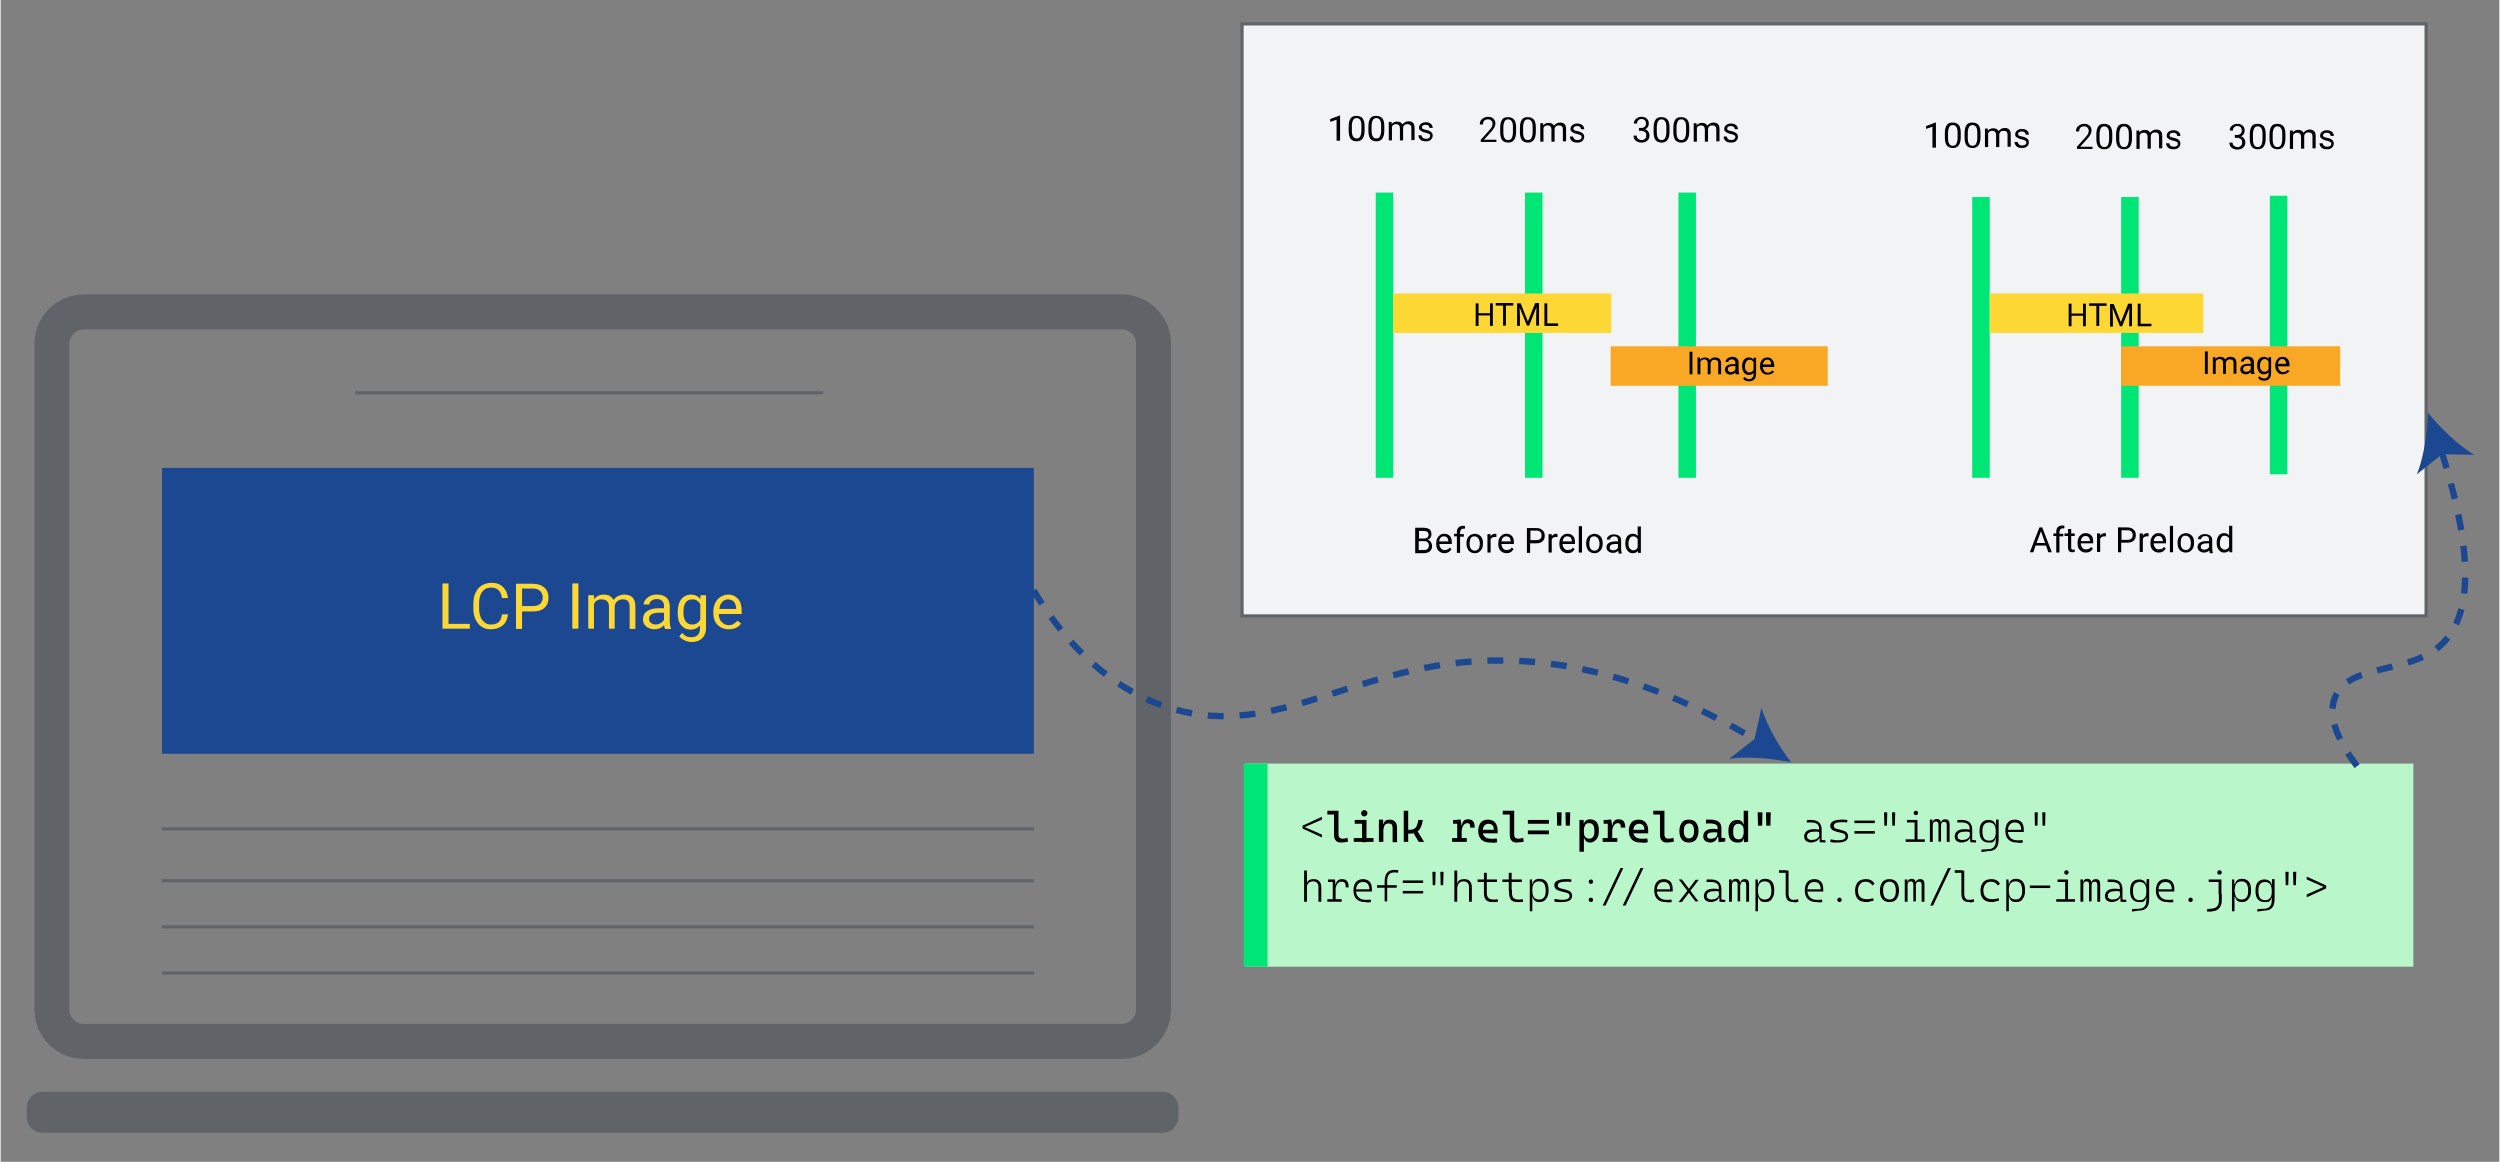 <?xml version="1.0" encoding="UTF-8"?> <svg xmlns="http://www.w3.org/2000/svg" xmlns:xlink="http://www.w3.org/1999/xlink" version="1.1" id="Layer_1" x="0px" y="0px" viewBox="0 0 785 365" xml:space="preserve" width="581" height="270"><rect x="0" y="0" width="785" height="365" fill="#808080" stroke="none"/> <g display="none"> <path display="inline" fill="none" stroke="#1B4891" stroke-width="2" stroke-miterlimit="10" stroke-dasharray="5,5" d="M450,305 c5.9-9.1,15.4-20.5,30-27c43.6-19.4,88.7,24.1,103.9,8.6c15-15.3-13.1-73.4-26.4-99.8"></path> <g display="inline"> <path fill="#1B4891" d="M552,176c4.4,4.1,10.8,8.8,16.2,11l-10,1.2l-6.9,7.4C552.6,189.9,552.7,182,552,176z"></path> </g> </g> <g display="none"> <path display="inline" fill="#F2F3F4" d="M765,175.9H455.9c-6.1,0-11-4.9-11-11V-19c0-6.1,4.9-11,11-11H765c6.1,0,11,4.9,11,11 v183.9C776,171,771.1,175.9,765,175.9z"></path> <rect x="473" y="10.4" display="inline" fill="#F7910B" width="270.7" height="82.6"></rect> <path display="inline" fill="none" stroke="#606469" stroke-width="2" stroke-miterlimit="10" d="M765.5,175.7H455 c-5.5,0-10-4.5-10-10V-19.8c0-5.5,4.5-10,10-10h310.5c5.5,0,10,4.5,10,10v185.5C775.5,171.2,771,175.7,765.5,175.7z"></path> <line display="inline" fill="none" stroke="#606469" stroke-width="2" stroke-miterlimit="10" x1="462.8" y1="109.8" x2="757.7" y2="109.8"></line> <line display="inline" fill="none" stroke="#606469" stroke-width="2" stroke-miterlimit="10" x1="462.6" y1="124.5" x2="757.5" y2="124.5"></line> <line display="inline" fill="none" stroke="#606469" stroke-width="2" stroke-miterlimit="10" x1="462.8" y1="139.9" x2="757.7" y2="139.9"></line> <line display="inline" fill="none" stroke="#606469" stroke-width="2" stroke-miterlimit="10" x1="462.8" y1="155.6" x2="757.7" y2="155.6"></line> <g display="inline"> <ellipse fill="#F56561" cx="461.5" cy="-17.5" rx="5.1" ry="4.5"></ellipse> <ellipse fill="#FCBC2D" cx="479.7" cy="-17.5" rx="5.1" ry="4.5"></ellipse> <ellipse fill="#32C848" cx="497.9" cy="-17.5" rx="5.1" ry="4.5"></ellipse> </g> <line display="inline" fill="none" stroke="#1B4891" stroke-width="2" stroke-miterlimit="10" x1="540.7" y1="-5.8" x2="668.2" y2="-5.7"></line> </g> <g> <rect x="391" y="239.9" fill="#B9F6CA" width="367" height="63.8"></rect> <g> <path d="M415.1,263.1l-6.1-2.8v-0.9l6.1-2.8v0.9l-5.3,2.3v0.1l5.3,2.3V263.1z"></path> <path d="M416.8,255.9v-1.2h2.2v1.2H416.8z M421.1,264.7c-0.8,0-1.4-0.2-1.7-0.7c-0.4-0.4-0.5-1.1-0.5-2.1v-7.2h1.4v7.2 c0,0.4,0,0.7,0.1,0.9c0.1,0.2,0.2,0.4,0.4,0.5c0.2,0.1,0.5,0.2,0.9,0.2c0.4,0,0.8-0.1,1.4-0.3l0.2,1.2c-0.4,0.1-0.7,0.2-1,0.2 S421.5,264.7,421.1,264.7z"></path> <path d="M425.1,264.5v-1.2h2.8v1.2H425.1z M425.4,258.8v-1.2h3.7v1.2H425.4z M428.4,256.5c-0.3,0-0.5-0.1-0.7-0.3 s-0.3-0.4-0.3-0.7c0-0.3,0.1-0.5,0.3-0.7c0.2-0.2,0.4-0.3,0.7-0.3c0.3,0,0.5,0.1,0.7,0.3c0.2,0.2,0.3,0.4,0.3,0.7 c0,0.3-0.1,0.5-0.3,0.7S428.6,256.5,428.4,256.5z M427.7,264.5V258h1.4v6.6H427.7z M429,264.5v-1.2h2.3v1.2H429z"></path> <path d="M433,264.5v-7h1.3l0.1,1.5v5.5H433z M437.3,264.5V260c0-0.4-0.1-0.7-0.3-1c-0.2-0.2-0.5-0.3-0.9-0.3 c-1.1,0-1.6,0.6-1.6,1.9l-0.4-1.8h0.5c0-0.5,0.2-0.8,0.5-1s0.7-0.3,1.3-0.3c0.7,0,1.3,0.2,1.7,0.7c0.4,0.4,0.6,1.1,0.6,1.9v4.5 H437.3z"></path> <path d="M440.8,264.5v-9.8h1.4v9.8H440.8z M441.8,261.9v-1.2h0.8c0.6,0,1.1-0.1,1.4-0.3c0.4-0.2,0.7-0.5,0.9-1 c0.2-0.5,0.4-1.1,0.5-1.8h1.4c-0.2,1.4-0.6,2.5-1.2,3.2c-0.6,0.7-1.5,1.1-2.6,1.1H441.8z M445.5,264.5l-2-3.4l1.3-0.5l2.4,3.9 H445.5z"></path> <path d="M456,264.5v-1.2h4.6v1.2H456z M456.3,258.8v-1.2h2.3l0.1,1.2H456.3z M457.6,264.5v-7h1.1l0.3,2v5H457.6z M459,261.5 l-0.4-2.2h0.5c0.1-1.3,0.7-1.9,1.9-1.9c0.7,0,1.2,0.2,1.6,0.6c0.3,0.4,0.5,1.1,0.5,2h-1.4c0-0.5-0.1-0.9-0.2-1.1 c-0.2-0.2-0.4-0.3-0.7-0.3c-0.6,0-1,0.3-1.3,0.8C459.1,259.9,459,260.6,459,261.5z"></path> <path d="M467.9,264.7c-1.2,0-2.1-0.3-2.7-0.9c-0.6-0.6-1-1.5-1-2.7c0-1.1,0.3-2,0.8-2.7c0.5-0.6,1.3-0.9,2.3-0.9 c0.9,0,1.7,0.3,2.2,0.9s0.8,1.4,0.8,2.5c0,0.3,0,0.6,0,0.9h-4.9v-1.1h3.7c0-0.6-0.1-1.1-0.4-1.4s-0.7-0.5-1.2-0.5 c-0.6,0-1,0.2-1.4,0.6c-0.3,0.4-0.5,1-0.5,1.7c0,0.8,0.2,1.4,0.7,1.8c0.4,0.4,1.1,0.6,1.9,0.6c0.3,0,0.6,0,0.9,0 c0.3,0,0.6-0.1,0.9-0.1l0.2,1.2c-0.4,0.1-0.8,0.1-1.1,0.2C468.5,264.7,468.2,264.7,467.9,264.7z"></path> <path d="M471.9,255.9v-1.2h2.2v1.2H471.9z M476.3,264.7c-0.8,0-1.4-0.2-1.7-0.7c-0.4-0.4-0.5-1.1-0.5-2.1v-7.2h1.4v7.2 c0,0.4,0,0.7,0.1,0.9c0.1,0.2,0.2,0.4,0.4,0.5c0.2,0.1,0.5,0.2,0.9,0.2c0.4,0,0.8-0.1,1.4-0.3l0.2,1.2c-0.4,0.1-0.7,0.2-1,0.2 S476.6,264.7,476.3,264.7z"></path> <path d="M479.8,258.8v-1.2h6.6v1.2H479.8z M479.8,262.1v-1.2h6.6v1.2H479.8z"></path> <path d="M489,259.4l-0.1-4.2h1.5l-0.1,4.2H489z M491.7,259.4l-0.1-4.2h1.5l-0.1,4.2H491.7z"></path> <path d="M496,267.6v-10h1.3l0.1,1.5v8.5H496z M499.4,264.7c-0.5,0-1-0.1-1.3-0.4s-0.5-0.6-0.6-1h-0.6l0.5-2c0,0.7,0.1,1.3,0.4,1.6 s0.7,0.6,1.2,0.6c0.6,0,1-0.2,1.3-0.6c0.3-0.4,0.4-1,0.4-1.8c0-0.8-0.1-1.4-0.4-1.9c-0.3-0.4-0.7-0.6-1.3-0.6 c-0.5,0-1,0.2-1.2,0.6s-0.4,0.9-0.4,1.6l-0.5-2h0.5c0.1-0.4,0.3-0.8,0.6-1s0.8-0.4,1.3-0.4c0.9,0,1.6,0.3,2.1,0.9 c0.5,0.6,0.7,1.5,0.7,2.7c0,1.2-0.2,2-0.7,2.6S500.3,264.7,499.4,264.7z"></path> <path d="M503.3,264.5v-1.2h4.6v1.2H503.3z M503.6,258.8v-1.2h2.3l0.1,1.2H503.6z M504.9,264.5v-7h1.1l0.3,2v5H504.9z M506.3,261.5 l-0.4-2.2h0.5c0.1-1.3,0.7-1.9,1.9-1.9c0.7,0,1.2,0.2,1.6,0.6c0.3,0.4,0.5,1.1,0.5,2H509c0-0.5-0.1-0.9-0.2-1.1 c-0.2-0.2-0.4-0.3-0.7-0.3c-0.6,0-1,0.3-1.3,0.8C506.4,259.9,506.3,260.6,506.3,261.5z"></path> <path d="M515.2,264.7c-1.2,0-2.1-0.3-2.7-0.9c-0.6-0.6-1-1.5-1-2.7c0-1.1,0.3-2,0.8-2.7c0.5-0.6,1.3-0.9,2.3-0.9 c0.9,0,1.7,0.3,2.2,0.9s0.8,1.4,0.8,2.5c0,0.3,0,0.6,0,0.9h-4.9v-1.1h3.7c0-0.6-0.1-1.1-0.4-1.4s-0.7-0.5-1.2-0.5 c-0.6,0-1,0.2-1.4,0.6c-0.3,0.4-0.5,1-0.5,1.7c0,0.8,0.2,1.4,0.7,1.8c0.4,0.4,1.1,0.6,1.9,0.6c0.3,0,0.6,0,0.9,0 c0.3,0,0.6-0.1,0.9-0.1l0.2,1.2c-0.4,0.1-0.8,0.1-1.1,0.2C515.8,264.7,515.5,264.7,515.2,264.7z"></path> <path d="M519.2,255.9v-1.2h2.2v1.2H519.2z M523.5,264.7c-0.8,0-1.4-0.2-1.7-0.7c-0.4-0.4-0.5-1.1-0.5-2.1v-7.2h1.4v7.2 c0,0.4,0,0.7,0.1,0.9c0.1,0.2,0.2,0.4,0.4,0.5c0.2,0.1,0.5,0.2,0.9,0.2c0.4,0,0.8-0.1,1.4-0.3l0.2,1.2c-0.4,0.1-0.7,0.2-1,0.2 S523.9,264.7,523.5,264.7z"></path> <path d="M530.4,264.7c-1,0-1.7-0.3-2.2-0.9c-0.5-0.6-0.8-1.5-0.8-2.7c0-1.2,0.3-2,0.8-2.7s1.3-0.9,2.2-0.9c1,0,1.7,0.3,2.2,0.9 c0.5,0.6,0.8,1.5,0.8,2.7c0,1.1-0.3,2-0.8,2.7C532.1,264.4,531.3,264.7,530.4,264.7z M530.4,263.4c0.5,0,0.9-0.2,1.2-0.6 s0.4-1,0.4-1.7c0-0.8-0.1-1.3-0.4-1.8s-0.7-0.6-1.2-0.6c-0.5,0-0.9,0.2-1.2,0.6c-0.3,0.4-0.4,1-0.4,1.8c0,0.8,0.1,1.3,0.4,1.7 C529.5,263.2,529.9,263.4,530.4,263.4z"></path> <path d="M537.2,264.7c-0.7,0-1.3-0.2-1.7-0.5c-0.4-0.4-0.6-0.8-0.6-1.5c0-0.7,0.3-1.3,0.8-1.7c0.5-0.4,1.3-0.6,2.3-0.6 c0.4,0,0.8,0,1.1,0.1c0.3,0.1,0.6,0.1,0.9,0.2l-0.3,0.9c-0.3-0.1-0.6-0.1-0.9-0.1s-0.6,0-0.9,0c-1.2,0-1.8,0.4-1.8,1.1 c0,0.3,0.1,0.5,0.3,0.7s0.5,0.2,0.9,0.2c0.4,0,0.8-0.1,1.1-0.2c0.3-0.1,0.5-0.3,0.7-0.6c0.1-0.2,0.2-0.5,0.2-0.7v-0.8l0.4,1.8 h-0.6l0.2-0.2c0,0.4-0.1,0.7-0.3,1c-0.2,0.3-0.4,0.5-0.8,0.6C538.1,264.6,537.7,264.7,537.2,264.7z M539.7,264.6l-0.1-2.1 l-0.2-0.6v-1.8c0-0.5-0.2-0.8-0.5-1s-0.8-0.3-1.5-0.4l-1.7,0l0.1-1.2l1.4,0c1.2,0,2,0.3,2.6,0.7c0.6,0.5,0.8,1.2,0.8,2.1v2.9 l1.2,0.1v1.1L539.7,264.6z"></path> <path d="M545.6,264.7c-0.9,0-1.6-0.3-2.1-0.9s-0.7-1.5-0.7-2.6c0-1.2,0.2-2.1,0.7-2.7c0.5-0.6,1.2-0.9,2.1-0.9 c0.5,0,0.9,0.1,1.3,0.4s0.5,0.6,0.6,1h0.5l-0.4,2c0-0.7-0.1-1.3-0.4-1.6s-0.7-0.6-1.2-0.6c-0.6,0-1,0.2-1.3,0.6 c-0.3,0.4-0.4,1-0.4,1.9c0,0.8,0.1,1.4,0.4,1.8c0.3,0.4,0.7,0.6,1.3,0.6c0.5,0,1-0.2,1.2-0.6s0.4-0.9,0.4-1.6l0.5,2h-0.6 c0,0.4-0.2,0.8-0.6,1S546.1,264.7,545.6,264.7z M547.7,264.6l-0.1-1.4v-8.5h1.4v9.8L547.7,264.6z"></path> <path d="M552.1,259.4l-0.1-4.2h1.5l-0.1,4.2H552.1z M554.7,259.4l-0.1-4.2h1.5l-0.1,4.2H554.7z"></path> <path d="M568.8,264.7c-0.7,0-1.2-0.2-1.6-0.5c-0.4-0.3-0.6-0.8-0.6-1.4c0-0.7,0.3-1.3,0.8-1.7c0.5-0.4,1.3-0.6,2.3-0.6 c0.5,0,0.9,0,1.3,0.1c0.4,0,0.7,0.1,0.9,0.2l-0.1,0.7c-0.3-0.1-0.6-0.1-1-0.2s-0.8,0-1.1,0c-1.4,0-2.2,0.5-2.2,1.4 c0,0.4,0.1,0.7,0.4,0.9s0.6,0.3,1,0.3c0.5,0,0.9-0.1,1.3-0.2c0.4-0.2,0.7-0.4,0.9-0.7c0.2-0.3,0.3-0.6,0.3-0.9v-0.8l0.5,1.8h-0.6 l0.1-0.2c0,0.4-0.1,0.7-0.4,0.9c-0.2,0.3-0.5,0.5-0.9,0.6C569.7,264.6,569.3,264.7,568.8,264.7z M571.5,264.6l-0.1-2.5l-0.1-0.1 v-1.6c0-0.7-0.2-1.2-0.6-1.5s-1-0.5-1.8-0.5l-1.5,0l0.1-0.8l1.3,0c1.1,0,2,0.3,2.5,0.8c0.5,0.5,0.8,1.2,0.8,2.3v3.2l1.2,0.1v0.7 L571.5,264.6z"></path> <path d="M577.1,264.7c-0.5,0-0.9,0-1.3,0c-0.4,0-0.7-0.1-1-0.2l0.1-0.8c0.5,0.1,0.8,0.1,1.2,0.2c0.3,0,0.7,0.1,1,0.1 c0.9,0,1.5-0.1,1.9-0.3c0.4-0.2,0.6-0.5,0.6-0.9c0-0.3-0.1-0.5-0.3-0.7c-0.2-0.2-0.5-0.3-0.9-0.4l-1.6-0.4 c-0.7-0.2-1.2-0.4-1.5-0.7c-0.3-0.3-0.5-0.7-0.5-1.1c0-0.7,0.3-1.2,0.9-1.5c0.6-0.3,1.5-0.5,2.7-0.5c0.3,0,0.6,0,0.9,0 c0.3,0,0.6,0.1,0.9,0.1l-0.1,0.8c-0.4,0-0.7-0.1-0.9-0.1c-0.3,0-0.5,0-0.7,0c-0.9,0-1.6,0.1-2,0.3s-0.6,0.5-0.6,0.9 c0,0.2,0.1,0.4,0.3,0.6c0.2,0.2,0.6,0.3,1,0.4l1.2,0.3c0.7,0.2,1.2,0.4,1.5,0.7c0.3,0.3,0.5,0.7,0.5,1.2c0,0.7-0.3,1.2-0.8,1.5 S578.3,264.7,577.1,264.7z"></path> <path d="M582.4,258.6v-0.8h6.4v0.8H582.4z M582.4,261.9v-0.8h6.4v0.8H582.4z"></path> <path d="M591.8,259.4l-0.1-4.2h1l-0.1,4.2H591.8z M594.3,259.4l-0.1-4.2h1l-0.1,4.2H594.3z"></path> <path d="M598.5,264.5v-0.8h2.9v0.8H598.5z M598.9,258.4v-0.8h3.3v0.8H598.9z M601.7,256.1c-0.2,0-0.4-0.1-0.5-0.2 c-0.1-0.1-0.2-0.3-0.2-0.5s0.1-0.4,0.2-0.5c0.1-0.1,0.3-0.2,0.5-0.2s0.4,0.1,0.5,0.2c0.1,0.1,0.2,0.3,0.2,0.5s-0.1,0.4-0.2,0.5 C602.1,256,601.9,256.1,601.7,256.1z M601.3,264.5v-6.6h0.9v6.6H601.3z M602.1,264.5v-0.8h2.4v0.8H602.1z"></path> <path d="M606.1,264.5v-7h0.8l0.1,1.5v5.5H606.1z M608.8,264.5v-5.5c0-0.6-0.3-0.9-0.8-0.9c-0.7,0-1,0.4-1,1.2l-0.4-1h0.4 c0.1-0.7,0.6-1,1.3-1c0.4,0,0.7,0.1,1,0.4c0.2,0.3,0.3,0.6,0.3,1.1v5.6H608.8z M611.4,264.5v-5.3c0-0.7-0.3-1-0.8-1 c-0.7,0-1,0.4-1,1.2l-0.5-1h0.5c0.1-0.3,0.2-0.6,0.4-0.7c0.2-0.2,0.5-0.3,0.9-0.3c0.5,0,0.8,0.1,1.1,0.4c0.2,0.3,0.3,0.7,0.3,1.2 v5.5H611.4z"></path> <path d="M616.1,264.7c-0.7,0-1.2-0.2-1.6-0.5c-0.4-0.3-0.6-0.8-0.6-1.4c0-0.7,0.3-1.3,0.8-1.7c0.5-0.4,1.3-0.6,2.3-0.6 c0.5,0,0.9,0,1.3,0.1c0.4,0,0.7,0.1,0.9,0.2l-0.1,0.7c-0.3-0.1-0.6-0.1-1-0.2s-0.8,0-1.1,0c-1.4,0-2.2,0.5-2.2,1.4 c0,0.4,0.1,0.7,0.4,0.9s0.6,0.3,1,0.3c0.5,0,0.9-0.1,1.3-0.2c0.4-0.2,0.7-0.4,0.9-0.7c0.2-0.3,0.3-0.6,0.3-0.9v-0.8l0.5,1.8h-0.6 l0.1-0.2c0,0.4-0.1,0.7-0.4,0.9c-0.2,0.3-0.5,0.5-0.9,0.6C617,264.6,616.5,264.7,616.1,264.7z M618.8,264.6l-0.1-2.5l-0.1-0.1 v-1.6c0-0.7-0.2-1.2-0.6-1.5s-1-0.5-1.8-0.5l-1.5,0l0.1-0.8l1.3,0c1.1,0,2,0.3,2.5,0.8c0.5,0.5,0.8,1.2,0.8,2.3v3.2l1.2,0.1v0.7 L618.8,264.6z"></path> <path d="M624.5,264.7c-0.9,0-1.6-0.3-2.1-0.9s-0.7-1.5-0.7-2.6c0-1.2,0.2-2.1,0.7-2.7c0.5-0.6,1.2-0.9,2.1-0.9 c0.6,0,1.1,0.1,1.5,0.4c0.4,0.3,0.6,0.7,0.7,1.2h0.5l-0.4,1.9c0-0.9-0.2-1.6-0.5-2c-0.4-0.5-0.9-0.7-1.6-0.7 c-0.7,0-1.2,0.2-1.6,0.7c-0.4,0.5-0.5,1.2-0.5,2.2c0,0.9,0.2,1.6,0.5,2.1c0.4,0.5,0.9,0.7,1.6,0.7c0.7,0,1.2-0.2,1.6-0.7 s0.5-1.1,0.5-2l0.5,1.9h-0.6c-0.1,0.5-0.3,0.9-0.7,1.2S625.2,264.7,624.5,264.7z M622.3,267.7l0-0.8l2.1-0.1 c0.8,0,1.5-0.3,1.8-0.7c0.4-0.4,0.6-1.1,0.6-2v-5l0.1-1.6h0.8v6.3c0,1.2-0.3,2.2-0.8,2.7c-0.5,0.6-1.4,0.9-2.6,0.9L622.3,267.7z"></path> <path d="M633.4,264.7c-1.2,0-2-0.3-2.7-1c-0.6-0.6-0.9-1.5-0.9-2.7c0-1.1,0.3-2,0.8-2.6c0.5-0.6,1.3-0.9,2.2-0.9 c0.9,0,1.6,0.3,2.1,0.8c0.5,0.6,0.7,1.4,0.7,2.4c0,0.3,0,0.5,0,0.7h-5.1v-0.7h4.3c0-0.8-0.2-1.3-0.5-1.7c-0.3-0.4-0.8-0.6-1.5-0.6 c-0.7,0-1.2,0.2-1.6,0.7c-0.4,0.5-0.6,1.1-0.6,2c0,0.9,0.3,1.6,0.8,2.1c0.5,0.5,1.2,0.8,2.2,0.8c0.3,0,0.5,0,0.8,0 c0.3,0,0.6-0.1,0.8-0.1l0.1,0.8c-0.3,0.1-0.6,0.1-1,0.1S633.7,264.7,633.4,264.7z"></path> <path d="M639.1,259.4l-0.1-4.2h1l-0.1,4.2H639.1z M641.5,259.4l-0.1-4.2h1l-0.1,4.2H641.5z"></path> <path d="M409.5,283.3v-9.8h0.9v9.8H409.5z M414,283.3v-4.6c0-0.6-0.1-1-0.4-1.3c-0.3-0.3-0.7-0.5-1.2-0.5c-1.4,0-2.1,0.8-2.1,2.4 l-0.4-1.8h0.5c0.1-0.5,0.3-0.8,0.7-1c0.3-0.2,0.8-0.3,1.4-0.3c0.8,0,1.4,0.2,1.8,0.7c0.4,0.4,0.6,1.1,0.6,1.9v4.5H414z"></path> <path d="M416.8,283.3v-0.8h4.5v0.8H416.8z M417,277.1v-0.8h2l0,0.8H417z M418.5,283.3v-7h0.7l0.2,2v5H418.5z M419.3,280.3 l-0.4-2.2h0.5c0.2-1.3,0.8-1.9,2-1.9c0.7,0,1.3,0.2,1.6,0.6s0.5,1.1,0.5,2h-0.9c0-0.6-0.1-1.1-0.3-1.4c-0.2-0.3-0.6-0.4-1-0.4 c-0.7,0-1.2,0.3-1.5,0.9C419.5,278.4,419.3,279.2,419.3,280.3z"></path> <path d="M428.6,283.4c-1.2,0-2-0.3-2.7-1c-0.6-0.6-0.9-1.5-0.9-2.7c0-1.1,0.3-2,0.8-2.6c0.5-0.6,1.3-0.9,2.2-0.9 c0.9,0,1.6,0.3,2.1,0.8c0.5,0.6,0.7,1.4,0.7,2.4c0,0.3,0,0.5,0,0.7h-5.1v-0.7h4.3c0-0.8-0.2-1.3-0.5-1.7c-0.3-0.4-0.8-0.6-1.5-0.6 c-0.7,0-1.2,0.2-1.6,0.7c-0.4,0.5-0.6,1.1-0.6,2c0,0.9,0.3,1.6,0.8,2.1c0.5,0.5,1.2,0.8,2.2,0.8c0.3,0,0.5,0,0.8,0 c0.3,0,0.6-0.1,0.8-0.1l0.1,0.8c-0.3,0.1-0.6,0.1-1,0.1S428.9,283.4,428.6,283.4z"></path> <path d="M432.4,278.9v-0.8h6.2v0.8H432.4z M434.8,283.3v-6.4c0-2.4,1-3.6,3-3.6c0.5,0,0.9,0,1.3,0.1l-0.1,0.8 c-0.3,0-0.5-0.1-0.7-0.1c-0.2,0-0.4,0-0.6,0c-1.4,0-2.1,0.9-2.1,2.7v6.4H434.8z"></path> <path d="M440.5,277.4v-0.8h6.4v0.8H440.5z M440.5,280.7v-0.8h6.4v0.8H440.5z"></path> <path d="M449.9,278.1l-0.1-4.2h1l-0.1,4.2H449.9z M452.4,278.1l-0.1-4.2h1l-0.1,4.2H452.4z"></path> <path d="M456.7,283.3v-9.8h0.9v9.8H456.7z M461.3,283.3v-4.6c0-0.6-0.1-1-0.4-1.3c-0.3-0.3-0.7-0.5-1.2-0.5 c-1.4,0-2.1,0.8-2.1,2.4l-0.4-1.8h0.5c0.1-0.5,0.3-0.8,0.7-1c0.3-0.2,0.8-0.3,1.4-0.3c0.8,0,1.4,0.2,1.8,0.7 c0.4,0.4,0.6,1.1,0.6,1.9v4.5H461.3z"></path> <path d="M464,277.1v-0.8h6.1v0.8H464z M466,280v-5.8h0.9v5.8H466z M468.6,283.4c-0.9,0-1.6-0.2-2-0.7c-0.4-0.5-0.6-1.2-0.6-2.1 v-1.1h0.9v1.1c0,0.7,0.2,1.2,0.5,1.5c0.3,0.3,0.8,0.5,1.4,0.5c0.3,0,0.5,0,0.7,0c0.2,0,0.5-0.1,0.8-0.1l0.1,0.8 c-0.3,0.1-0.6,0.1-0.8,0.1C469.2,283.4,468.9,283.4,468.6,283.4z"></path> <path d="M471.8,277.1v-0.8h6.1v0.8H471.8z M473.8,280v-5.8h0.9v5.8H473.8z M476.5,283.4c-0.9,0-1.6-0.2-2-0.7 c-0.4-0.5-0.6-1.2-0.6-2.1v-1.1h0.9v1.1c0,0.7,0.2,1.2,0.5,1.5c0.3,0.3,0.8,0.5,1.4,0.5c0.3,0,0.5,0,0.7,0c0.2,0,0.5-0.1,0.8-0.1 l0.1,0.8c-0.3,0.1-0.6,0.1-0.8,0.1C477.1,283.4,476.8,283.4,476.5,283.4z"></path> <path d="M480.4,286.3v-10h0.7l0.1,1.6v8.4H480.4z M483.5,283.4c-0.6,0-1.2-0.1-1.5-0.4s-0.6-0.7-0.7-1.2h-0.6l0.5-1.9 c0,0.9,0.2,1.6,0.5,2s0.9,0.7,1.6,0.7c0.7,0,1.2-0.2,1.6-0.7c0.4-0.5,0.5-1.2,0.5-2.1c0-0.9-0.2-1.7-0.5-2.2 c-0.4-0.5-0.9-0.7-1.6-0.7c-0.7,0-1.2,0.2-1.6,0.7c-0.4,0.5-0.5,1.1-0.5,2l-0.4-1.9h0.5c0.1-0.5,0.3-0.9,0.7-1.2 c0.4-0.3,0.9-0.4,1.5-0.4c0.9,0,1.6,0.3,2.1,0.9c0.5,0.6,0.7,1.5,0.7,2.7c0,1.2-0.2,2-0.7,2.6 C485.1,283.1,484.4,283.4,483.5,283.4z"></path> <path d="M490.4,283.4c-0.5,0-0.9,0-1.3,0c-0.4,0-0.7-0.1-1-0.2l0.1-0.8c0.5,0.1,0.8,0.1,1.2,0.2c0.3,0,0.7,0.1,1,0.1 c0.9,0,1.5-0.1,1.9-0.3c0.4-0.2,0.6-0.5,0.6-0.9c0-0.3-0.1-0.5-0.3-0.7c-0.2-0.2-0.5-0.3-0.9-0.4l-1.6-0.4 c-0.7-0.2-1.2-0.4-1.5-0.7c-0.3-0.3-0.5-0.7-0.5-1.1c0-0.7,0.3-1.2,0.9-1.5c0.6-0.3,1.5-0.5,2.7-0.5c0.3,0,0.6,0,0.9,0 c0.3,0,0.6,0.1,0.9,0.1l-0.1,0.8c-0.4,0-0.7-0.1-0.9-0.1c-0.3,0-0.5,0-0.7,0c-0.9,0-1.6,0.1-2,0.3s-0.6,0.5-0.6,0.9 c0,0.2,0.1,0.4,0.3,0.6c0.2,0.2,0.6,0.3,1,0.4l1.2,0.3c0.7,0.2,1.2,0.4,1.5,0.7c0.3,0.3,0.5,0.7,0.5,1.2c0,0.7-0.3,1.2-0.8,1.5 S491.6,283.4,490.4,283.4z"></path> <path d="M499.6,277.7c-0.2,0-0.4-0.1-0.5-0.2c-0.1-0.1-0.2-0.3-0.2-0.5c0-0.2,0.1-0.4,0.2-0.5c0.1-0.1,0.3-0.2,0.5-0.2 s0.4,0.1,0.5,0.2c0.1,0.1,0.2,0.3,0.2,0.5c0,0.2-0.1,0.4-0.2,0.5C500,277.6,499.8,277.7,499.6,277.7z M499.6,283.4 c-0.2,0-0.4-0.1-0.5-0.2c-0.1-0.1-0.2-0.3-0.2-0.5c0-0.2,0.1-0.4,0.2-0.5c0.1-0.1,0.3-0.2,0.5-0.2s0.4,0.1,0.5,0.2 c0.1,0.1,0.2,0.3,0.2,0.5c0,0.2-0.1,0.4-0.2,0.5C500,283.3,499.8,283.4,499.6,283.4z M503.3,284.5l5.6-11.8h0.9l-5.6,11.8H503.3z M509.6,284.5l5.6-11.8h0.9l-5.6,11.8H509.6z"></path> <path d="M523.1,283.4c-1.2,0-2-0.3-2.7-1c-0.6-0.6-0.9-1.5-0.9-2.7c0-1.1,0.3-2,0.8-2.6c0.5-0.6,1.3-0.9,2.2-0.9 c0.9,0,1.6,0.3,2.1,0.8c0.5,0.6,0.7,1.4,0.7,2.4c0,0.3,0,0.5,0,0.7h-5.1v-0.7h4.3c0-0.8-0.2-1.3-0.5-1.7c-0.3-0.4-0.8-0.6-1.5-0.6 c-0.7,0-1.2,0.2-1.6,0.7c-0.4,0.5-0.6,1.1-0.6,2c0,0.9,0.3,1.6,0.8,2.1c0.5,0.5,1.2,0.8,2.2,0.8c0.3,0,0.5,0,0.8,0 c0.3,0,0.6-0.1,0.8-0.1l0.1,0.8c-0.3,0.1-0.6,0.1-1,0.1S523.4,283.4,523.1,283.4z"></path> <path d="M532.5,283.3l-2.4-3.2l-2.9-3.8h1l2.4,3.2l2.8,3.7H532.5z M527.2,283.3l2.9-3.7l2.4-3.2h1l-2.9,3.8l-2.4,3.2H527.2z"></path> <path d="M537.3,283.4c-0.7,0-1.2-0.2-1.6-0.5c-0.4-0.3-0.6-0.8-0.6-1.4c0-0.7,0.3-1.3,0.8-1.7c0.5-0.4,1.3-0.6,2.3-0.6 c0.5,0,0.9,0,1.3,0.1c0.4,0,0.7,0.1,0.9,0.2l-0.1,0.7c-0.3-0.1-0.6-0.1-1-0.2s-0.8,0-1.1,0c-1.4,0-2.2,0.5-2.2,1.4 c0,0.4,0.1,0.7,0.4,0.9s0.6,0.3,1,0.3c0.5,0,0.9-0.1,1.3-0.2c0.4-0.2,0.7-0.4,0.9-0.7c0.2-0.3,0.3-0.6,0.3-0.9V280l0.5,1.8h-0.6 l0.1-0.2c0,0.4-0.1,0.7-0.4,0.9c-0.2,0.3-0.5,0.5-0.9,0.6C538.2,283.3,537.7,283.4,537.3,283.4z M540,283.3l-0.1-2.5l-0.1-0.1 v-1.6c0-0.7-0.2-1.2-0.6-1.5s-1-0.5-1.8-0.5l-1.5,0l0.1-0.8l1.3,0c1.1,0,2,0.3,2.5,0.8c0.5,0.5,0.8,1.2,0.8,2.3v3.2l1.2,0.1v0.7 L540,283.3z"></path> <path d="M543,283.3v-7h0.8l0.1,1.5v5.5H543z M545.7,283.3v-5.5c0-0.6-0.3-0.9-0.8-0.9c-0.7,0-1,0.4-1,1.2l-0.4-1h0.4 c0.1-0.7,0.6-1,1.3-1c0.4,0,0.7,0.1,1,0.4c0.2,0.3,0.3,0.6,0.3,1.1v5.6H545.7z M548.4,283.3v-5.3c0-0.7-0.3-1-0.8-1 c-0.7,0-1,0.4-1,1.2l-0.5-1h0.5c0.1-0.3,0.2-0.6,0.4-0.7c0.2-0.2,0.5-0.3,0.9-0.3c0.5,0,0.8,0.1,1.1,0.4c0.2,0.3,0.3,0.7,0.3,1.2 v5.5H548.4z"></path> <path d="M551.3,286.3v-10h0.7l0.1,1.6v8.4H551.3z M554.4,283.4c-0.6,0-1.2-0.1-1.5-0.4s-0.6-0.7-0.7-1.2h-0.6l0.5-1.9 c0,0.9,0.2,1.6,0.5,2s0.9,0.7,1.6,0.7c0.7,0,1.2-0.2,1.6-0.7c0.4-0.5,0.5-1.2,0.5-2.1c0-0.9-0.2-1.7-0.5-2.2 c-0.4-0.5-0.9-0.7-1.6-0.7c-0.7,0-1.2,0.2-1.6,0.7c-0.4,0.5-0.5,1.1-0.5,2l-0.4-1.9h0.5c0.1-0.5,0.3-0.9,0.7-1.2 c0.4-0.3,0.9-0.4,1.5-0.4c0.9,0,1.6,0.3,2.1,0.9c0.5,0.6,0.7,1.5,0.7,2.7c0,1.2-0.2,2-0.7,2.6 C556.1,283.1,555.4,283.4,554.4,283.4z"></path> <path d="M558.7,274.2v-0.8h2.3v0.8H558.7z M563.2,283.4c-0.8,0-1.4-0.2-1.8-0.6s-0.6-1.1-0.6-1.9v-7.4h0.9v7.4 c0,0.4,0.1,0.7,0.2,1c0.1,0.3,0.3,0.4,0.5,0.6s0.6,0.2,1,0.2c0.4,0,0.8-0.1,1.3-0.2l0.1,0.8c-0.3,0.1-0.6,0.1-0.8,0.2 S563.5,283.4,563.2,283.4z"></path> <path d="M570.4,283.4c-1.2,0-2-0.3-2.7-1c-0.6-0.6-0.9-1.5-0.9-2.7c0-1.1,0.3-2,0.8-2.6c0.5-0.6,1.3-0.9,2.2-0.9 c0.9,0,1.6,0.3,2.1,0.8c0.5,0.6,0.7,1.4,0.7,2.4c0,0.3,0,0.5,0,0.7h-5.1v-0.7h4.3c0-0.8-0.2-1.3-0.5-1.7c-0.3-0.4-0.8-0.6-1.5-0.6 c-0.7,0-1.2,0.2-1.6,0.7c-0.4,0.5-0.6,1.1-0.6,2c0,0.9,0.3,1.6,0.8,2.1c0.5,0.5,1.2,0.8,2.2,0.8c0.3,0,0.5,0,0.8,0 c0.3,0,0.6-0.1,0.8-0.1l0.1,0.8c-0.3,0.1-0.6,0.1-1,0.1S570.7,283.4,570.4,283.4z"></path> <path d="M577.7,283.4c-0.2,0-0.4-0.1-0.5-0.2s-0.2-0.3-0.2-0.5c0-0.2,0.1-0.4,0.2-0.5c0.1-0.1,0.3-0.2,0.5-0.2 c0.2,0,0.4,0.1,0.5,0.2c0.1,0.1,0.2,0.3,0.2,0.5c0,0.2-0.1,0.4-0.2,0.5C578,283.3,577.9,283.4,577.7,283.4z"></path> <path d="M586.2,283.4c-1.2,0-2.1-0.3-2.7-0.9s-0.9-1.5-0.9-2.7c0-1.1,0.3-2,0.9-2.7c0.6-0.6,1.4-0.9,2.5-0.9 c0.7,0,1.2,0.1,1.7,0.4c0.5,0.3,0.8,0.6,1,1.1l-0.7,0.5c-0.2-0.4-0.5-0.7-0.9-0.9c-0.3-0.2-0.7-0.3-1.1-0.3 c-0.8,0-1.4,0.2-1.8,0.7s-0.7,1.1-0.7,2c0,0.9,0.2,1.7,0.7,2.1c0.5,0.5,1.2,0.7,2.1,0.7c0.3,0,0.7,0,1-0.1s0.7-0.1,1-0.2l0.1,0.8 c-0.4,0.1-0.7,0.1-1.1,0.2C586.9,283.4,586.6,283.4,586.2,283.4z"></path> <path d="M593.4,283.4c-0.9,0-1.7-0.3-2.2-0.9c-0.5-0.6-0.8-1.5-0.8-2.7c0-1.2,0.3-2,0.8-2.7c0.5-0.6,1.2-0.9,2.2-0.9 c0.9,0,1.7,0.3,2.2,0.9c0.5,0.6,0.8,1.5,0.8,2.7c0,1.1-0.3,2-0.8,2.7C595.1,283.1,594.4,283.4,593.4,283.4z M593.4,282.6 c0.6,0,1.2-0.2,1.5-0.7c0.4-0.5,0.5-1.2,0.5-2.1c0-0.9-0.2-1.6-0.5-2.1c-0.4-0.5-0.9-0.7-1.5-0.7c-0.6,0-1.1,0.2-1.5,0.7 c-0.4,0.5-0.5,1.2-0.5,2.1c0,0.9,0.2,1.6,0.5,2.1C592.3,282.3,592.8,282.6,593.4,282.6z"></path> <path d="M598.2,283.3v-7h0.8l0.1,1.5v5.5H598.2z M600.9,283.3v-5.5c0-0.6-0.3-0.9-0.8-0.9c-0.7,0-1,0.4-1,1.2l-0.4-1h0.4 c0.1-0.7,0.6-1,1.3-1c0.4,0,0.7,0.1,1,0.4c0.2,0.3,0.3,0.6,0.3,1.1v5.6H600.9z M603.5,283.3v-5.3c0-0.7-0.3-1-0.8-1 c-0.7,0-1,0.4-1,1.2l-0.5-1h0.5c0.1-0.3,0.2-0.6,0.4-0.7c0.2-0.2,0.5-0.3,0.9-0.3c0.5,0,0.8,0.1,1.1,0.4c0.2,0.3,0.3,0.7,0.3,1.2 v5.5H603.5z"></path> <path d="M606.2,284.5l5.6-11.8h0.9l-5.6,11.8H606.2z"></path> <path d="M613.9,274.2v-0.8h2.3v0.8H613.9z M618.4,283.4c-0.8,0-1.4-0.2-1.8-0.6s-0.6-1.1-0.6-1.9v-7.4h0.9v7.4 c0,0.4,0.1,0.7,0.2,1c0.1,0.3,0.3,0.4,0.5,0.6s0.6,0.2,1,0.2c0.4,0,0.8-0.1,1.3-0.2l0.1,0.8c-0.3,0.1-0.6,0.1-0.8,0.2 S618.7,283.4,618.4,283.4z"></path> <path d="M625.6,283.4c-1.2,0-2.1-0.3-2.7-0.9s-0.9-1.5-0.9-2.7c0-1.1,0.3-2,0.9-2.7c0.6-0.6,1.4-0.9,2.5-0.9 c0.7,0,1.2,0.1,1.7,0.4c0.5,0.3,0.8,0.6,1,1.1l-0.7,0.5c-0.2-0.4-0.5-0.7-0.9-0.9c-0.3-0.2-0.7-0.3-1.1-0.3 c-0.8,0-1.4,0.2-1.8,0.7s-0.7,1.1-0.7,2c0,0.9,0.2,1.7,0.7,2.1c0.5,0.5,1.2,0.7,2.1,0.7c0.3,0,0.7,0,1-0.1s0.7-0.1,1-0.2l0.1,0.8 c-0.4,0.1-0.7,0.1-1.1,0.2C626.3,283.4,626,283.4,625.6,283.4z"></path> <path d="M630.1,286.3v-10h0.7l0.1,1.6v8.4H630.1z M633.2,283.4c-0.6,0-1.2-0.1-1.5-0.4s-0.6-0.7-0.7-1.2h-0.6l0.5-1.9 c0,0.9,0.2,1.6,0.5,2s0.9,0.7,1.6,0.7c0.7,0,1.2-0.2,1.6-0.7c0.4-0.5,0.5-1.2,0.5-2.1c0-0.9-0.2-1.7-0.5-2.2 c-0.4-0.5-0.9-0.7-1.6-0.7c-0.7,0-1.2,0.2-1.6,0.7c-0.4,0.5-0.5,1.1-0.5,2l-0.4-1.9h0.5c0.1-0.5,0.3-0.9,0.7-1.2 c0.4-0.3,0.9-0.4,1.5-0.4c0.9,0,1.6,0.3,2.1,0.9c0.5,0.6,0.7,1.5,0.7,2.7c0,1.2-0.2,2-0.7,2.6 C634.9,283.1,634.2,283.4,633.2,283.4z"></path> <path d="M637.5,279v-0.8h6.4v0.8H637.5z"></path> <path d="M645.8,283.3v-0.8h2.9v0.8H645.8z M646.2,277.1v-0.8h3.3v0.8H646.2z M649,274.8c-0.2,0-0.4-0.1-0.5-0.2 c-0.1-0.1-0.2-0.3-0.2-0.5s0.1-0.4,0.2-0.5c0.1-0.1,0.3-0.2,0.5-0.2s0.4,0.1,0.5,0.2c0.1,0.1,0.2,0.3,0.2,0.5s-0.1,0.4-0.2,0.5 C649.4,274.7,649.2,274.8,649,274.8z M648.6,283.3v-6.6h0.9v6.6H648.6z M649.3,283.3v-0.8h2.4v0.8H649.3z"></path> <path d="M653.4,283.3v-7h0.8l0.1,1.5v5.5H653.4z M656.1,283.3v-5.5c0-0.6-0.3-0.9-0.8-0.9c-0.7,0-1,0.4-1,1.2l-0.4-1h0.4 c0.1-0.7,0.6-1,1.3-1c0.4,0,0.7,0.1,1,0.4c0.2,0.3,0.3,0.6,0.3,1.1v5.6H656.1z M658.7,283.3v-5.3c0-0.7-0.3-1-0.8-1 c-0.7,0-1,0.4-1,1.2l-0.5-1h0.5c0.1-0.3,0.2-0.6,0.4-0.7c0.2-0.2,0.5-0.3,0.9-0.3c0.5,0,0.8,0.1,1.1,0.4c0.2,0.3,0.3,0.7,0.3,1.2 v5.5H658.7z"></path> <path d="M663.3,283.4c-0.7,0-1.2-0.2-1.6-0.5c-0.4-0.3-0.6-0.8-0.6-1.4c0-0.7,0.3-1.3,0.8-1.7c0.5-0.4,1.3-0.6,2.3-0.6 c0.5,0,0.9,0,1.3,0.1c0.4,0,0.7,0.1,0.9,0.2l-0.1,0.7c-0.3-0.1-0.6-0.1-1-0.2s-0.8,0-1.1,0c-1.4,0-2.2,0.5-2.2,1.4 c0,0.4,0.1,0.7,0.4,0.9s0.6,0.3,1,0.3c0.5,0,0.9-0.1,1.3-0.2c0.4-0.2,0.7-0.4,0.9-0.7c0.2-0.3,0.3-0.6,0.3-0.9V280l0.5,1.8h-0.6 l0.1-0.2c0,0.4-0.1,0.7-0.4,0.9c-0.2,0.3-0.5,0.5-0.9,0.6C664.2,283.3,663.8,283.4,663.3,283.4z M666,283.3l-0.1-2.5l-0.1-0.1 v-1.6c0-0.7-0.2-1.2-0.6-1.5s-1-0.5-1.8-0.5l-1.5,0l0.1-0.8l1.3,0c1.1,0,2,0.3,2.5,0.8c0.5,0.5,0.8,1.2,0.8,2.3v3.2l1.2,0.1v0.7 L666,283.3z"></path> <path d="M671.8,283.4c-0.9,0-1.6-0.3-2.1-0.9s-0.7-1.5-0.7-2.6c0-1.2,0.2-2.1,0.7-2.7c0.5-0.6,1.2-0.9,2.1-0.9 c0.6,0,1.1,0.1,1.5,0.4c0.4,0.3,0.6,0.7,0.7,1.2h0.5l-0.4,1.9c0-0.9-0.2-1.6-0.5-2c-0.4-0.5-0.9-0.7-1.6-0.7 c-0.7,0-1.2,0.2-1.6,0.7c-0.4,0.5-0.5,1.2-0.5,2.2c0,0.9,0.2,1.6,0.5,2.1c0.4,0.5,0.9,0.7,1.6,0.7c0.7,0,1.2-0.2,1.6-0.7 s0.5-1.1,0.5-2l0.5,1.9H674c-0.1,0.5-0.3,0.9-0.7,1.2S672.4,283.4,671.8,283.4z M669.6,286.4l0-0.8l2.1-0.1c0.8,0,1.5-0.3,1.8-0.7 c0.4-0.4,0.6-1.1,0.6-2v-5l0.1-1.6h0.8v6.3c0,1.2-0.3,2.2-0.8,2.7c-0.5,0.6-1.4,0.9-2.6,0.9L669.6,286.4z"></path> <path d="M680.7,283.4c-1.2,0-2-0.3-2.7-1c-0.6-0.6-0.9-1.5-0.9-2.7c0-1.1,0.3-2,0.8-2.6c0.5-0.6,1.3-0.9,2.2-0.9 c0.9,0,1.6,0.3,2.1,0.8c0.5,0.6,0.7,1.4,0.7,2.4c0,0.3,0,0.5,0,0.7h-5.1v-0.7h4.3c0-0.8-0.2-1.3-0.5-1.7c-0.3-0.4-0.8-0.6-1.5-0.6 c-0.7,0-1.2,0.2-1.6,0.7c-0.4,0.5-0.6,1.1-0.6,2c0,0.9,0.3,1.6,0.8,2.1c0.5,0.5,1.2,0.8,2.2,0.8c0.3,0,0.5,0,0.8,0 c0.3,0,0.6-0.1,0.8-0.1l0.1,0.8c-0.3,0.1-0.6,0.1-1,0.1S681,283.4,680.7,283.4z"></path> <path d="M688,283.4c-0.2,0-0.4-0.1-0.5-0.2s-0.2-0.3-0.2-0.5c0-0.2,0.1-0.4,0.2-0.5c0.1-0.1,0.3-0.2,0.5-0.2 c0.2,0,0.4,0.1,0.5,0.2c0.1,0.1,0.2,0.3,0.2,0.5c0,0.2-0.1,0.4-0.2,0.5C688.4,283.3,688.2,283.4,688,283.4z"></path> <path d="M693.2,286.4l0-0.8l1.2-0.1c0.9-0.1,1.5-0.3,1.9-0.7c0.4-0.4,0.6-1.1,0.6-1.9v-2.1h0.9v1.9c0,0.8-0.1,1.5-0.4,2 c-0.2,0.5-0.6,0.9-1.1,1.2c-0.5,0.3-1.2,0.4-2,0.5L693.2,286.4z M693.7,277.1v-0.8h3.1v0.8H693.7z M697.1,274.8 c-0.2,0-0.4-0.1-0.5-0.2c-0.2-0.1-0.2-0.3-0.2-0.5s0.1-0.4,0.2-0.5c0.1-0.1,0.3-0.2,0.5-0.2c0.2,0,0.4,0.1,0.5,0.2 c0.1,0.1,0.2,0.3,0.2,0.5s-0.1,0.4-0.2,0.5C697.5,274.7,697.3,274.8,697.1,274.8z M696.8,281v-4.7h0.9v4.7H696.8z"></path> <path d="M701,286.3v-10h0.7l0.1,1.6v8.4H701z M704.2,283.4c-0.6,0-1.2-0.1-1.5-0.4s-0.6-0.7-0.7-1.2h-0.6l0.5-1.9 c0,0.9,0.2,1.6,0.5,2s0.9,0.7,1.6,0.7c0.7,0,1.2-0.2,1.6-0.7c0.4-0.5,0.5-1.2,0.5-2.1c0-0.9-0.2-1.7-0.5-2.2 c-0.4-0.5-0.9-0.7-1.6-0.7c-0.7,0-1.2,0.2-1.6,0.7c-0.4,0.5-0.5,1.1-0.5,2l-0.4-1.9h0.5c0.1-0.5,0.3-0.9,0.7-1.2 c0.4-0.3,0.9-0.4,1.5-0.4c0.9,0,1.6,0.3,2.1,0.9c0.5,0.6,0.7,1.5,0.7,2.7c0,1.2-0.2,2-0.7,2.6 C705.8,283.1,705.1,283.4,704.2,283.4z"></path> <path d="M711.2,283.4c-0.9,0-1.6-0.3-2.1-0.9s-0.7-1.5-0.7-2.6c0-1.2,0.2-2.1,0.7-2.7c0.5-0.6,1.2-0.9,2.1-0.9 c0.6,0,1.1,0.1,1.5,0.4c0.4,0.3,0.6,0.7,0.7,1.2h0.5l-0.4,1.9c0-0.9-0.2-1.6-0.5-2c-0.4-0.5-0.9-0.7-1.6-0.7 c-0.7,0-1.2,0.2-1.6,0.7c-0.4,0.5-0.5,1.2-0.5,2.2c0,0.9,0.2,1.6,0.5,2.1c0.4,0.5,0.9,0.7,1.6,0.7c0.7,0,1.2-0.2,1.6-0.7 s0.5-1.1,0.5-2l0.5,1.9h-0.6c-0.1,0.5-0.3,0.9-0.7,1.2S711.8,283.4,711.2,283.4z M709,286.4l0-0.8l2.1-0.1c0.8,0,1.5-0.3,1.8-0.7 c0.4-0.4,0.6-1.1,0.6-2v-5l0.1-1.6h0.8v6.3c0,1.2-0.3,2.2-0.8,2.7c-0.5,0.6-1.4,0.9-2.6,0.9L709,286.4z"></path> <path d="M717.9,278.1l-0.1-4.2h1l-0.1,4.2H717.9z M720.3,278.1l-0.1-4.2h1l-0.1,4.2H720.3z"></path> <path d="M724.5,281.9v-0.9l5.2-2.3v-0.1l-5.2-2.3v-0.9l6.1,2.8v0.9L724.5,281.9z"></path> </g> <rect x="390.5" y="239.9" fill="#00E676" width="7.5" height="63.8"></rect> </g> <g> <path fill="none" stroke="#606469" stroke-width="11" stroke-miterlimit="10" d="M352.1,327.2H26.1c-5.5,0-10-4.5-10-10V108 c0-5.5,4.5-10,10-10h326.1c5.5,0,10,4.5,10,10v209.2C362.1,322.7,357.7,327.2,352.1,327.2z"></path> <path fill="#606469" d="M365,355.9H13.2c-2.8,0-5-2.2-5-5v-2.9c0-2.8,2.2-5,5-5H365c2.8,0,5,2.2,5,5v2.9 C370,353.6,367.8,355.9,365,355.9z"></path> <rect x="50.7" y="147" fill="#1B4891" width="273.9" height="89.8"></rect> <line fill="none" stroke="#606469" stroke-miterlimit="10" x1="50.6" y1="260.4" x2="324.6" y2="260.4"></line> <line fill="none" stroke="#606469" stroke-miterlimit="10" x1="111.4" y1="123.4" x2="258.4" y2="123.4"></line> <line fill="none" stroke="#606469" stroke-miterlimit="10" x1="50.6" y1="276.7" x2="324.6" y2="276.7"></line> <line fill="none" stroke="#606469" stroke-miterlimit="10" x1="50.6" y1="291.2" x2="324.6" y2="291.2"></line> <line fill="none" stroke="#606469" stroke-miterlimit="10" x1="50.6" y1="305.7" x2="324.6" y2="305.7"></line> </g> <rect x="390" y="7.5" fill="#F2F3F4" stroke="#606469" stroke-miterlimit="10" width="372" height="186"></rect> <rect x="432" y="60.5" fill="#00E676" width="5.5" height="89.6"></rect> <rect x="527.1" y="60.5" fill="#00E676" width="5.5" height="89.6"></rect> <rect x="478.9" y="60.5" fill="#00E676" width="5.5" height="89.6"></rect> <rect x="619.4" y="61.9" fill="#00E676" width="5.5" height="88.2"></rect> <rect x="666.2" y="61.9" fill="#00E676" width="5.5" height="88.2"></rect> <rect x="712.9" y="61.5" fill="#00E676" width="5.5" height="87.5"></rect> <rect x="576" y="17.4" fill="#F2F3F4" stroke="#606469" stroke-miterlimit="10" width="0" height="168.1"></rect> <g> <path d="M420.7,44.2h-1v-6.6l-2,0.7v-0.9l2.9-1.1h0.2V44.2z"></path> <path d="M428.5,40.9c0,1.2-0.2,2-0.6,2.6c-0.4,0.6-1,0.9-1.9,0.9c-0.8,0-1.5-0.3-1.9-0.8c-0.4-0.6-0.6-1.4-0.6-2.5v-1.3 c0-1.2,0.2-2,0.6-2.6c0.4-0.6,1-0.8,1.9-0.8c0.8,0,1.5,0.3,1.9,0.8s0.6,1.4,0.6,2.5V40.9z M427.5,39.5c0-0.8-0.1-1.5-0.4-1.8 c-0.2-0.4-0.6-0.6-1.1-0.6c-0.5,0-0.9,0.2-1.1,0.6c-0.2,0.4-0.4,1-0.4,1.8V41c0,0.8,0.1,1.5,0.4,1.9c0.2,0.4,0.6,0.6,1.1,0.6 c0.5,0,0.9-0.2,1.1-0.6c0.2-0.4,0.4-1,0.4-1.8V39.5z"></path> <path d="M434.7,40.9c0,1.2-0.2,2-0.6,2.6c-0.4,0.6-1,0.9-1.9,0.9c-0.8,0-1.5-0.3-1.9-0.8c-0.4-0.6-0.6-1.4-0.6-2.5v-1.3 c0-1.2,0.2-2,0.6-2.6c0.4-0.6,1-0.8,1.9-0.8c0.8,0,1.5,0.3,1.9,0.8s0.6,1.4,0.6,2.5V40.9z M433.7,39.5c0-0.8-0.1-1.5-0.4-1.8 c-0.2-0.4-0.6-0.6-1.1-0.6c-0.5,0-0.9,0.2-1.1,0.6c-0.2,0.4-0.4,1-0.4,1.8V41c0,0.8,0.1,1.5,0.4,1.9c0.2,0.4,0.6,0.6,1.1,0.6 c0.5,0,0.9-0.2,1.1-0.6c0.2-0.4,0.4-1,0.4-1.8V39.5z"></path> <path d="M437,38.4l0,0.6c0.4-0.5,1-0.8,1.7-0.8c0.8,0,1.4,0.3,1.7,0.9c0.2-0.3,0.4-0.5,0.8-0.7c0.3-0.2,0.7-0.3,1.1-0.3 c1.3,0,1.9,0.7,1.9,2v3.9h-1v-3.8c0-0.4-0.1-0.7-0.3-0.9c-0.2-0.2-0.5-0.3-1-0.3c-0.4,0-0.7,0.1-0.9,0.3s-0.4,0.5-0.4,0.9v3.9h-1 v-3.8c0-0.8-0.4-1.3-1.2-1.3c-0.7,0-1.1,0.3-1.3,0.8v4.3h-1v-5.8H437z"></path> <path d="M449.1,42.7c0-0.3-0.1-0.5-0.3-0.6c-0.2-0.1-0.6-0.3-1.1-0.4c-0.5-0.1-0.9-0.2-1.2-0.4c-0.3-0.2-0.5-0.3-0.7-0.5 s-0.2-0.5-0.2-0.7c0-0.5,0.2-0.9,0.6-1.2c0.4-0.3,0.9-0.5,1.5-0.5c0.7,0,1.2,0.2,1.6,0.5s0.6,0.8,0.6,1.3h-1c0-0.3-0.1-0.5-0.3-0.7 s-0.5-0.3-0.9-0.3c-0.4,0-0.6,0.1-0.9,0.2c-0.2,0.2-0.3,0.4-0.3,0.6c0,0.2,0.1,0.4,0.3,0.5s0.5,0.2,1,0.3c0.5,0.1,0.9,0.2,1.2,0.4 s0.5,0.3,0.7,0.6c0.1,0.2,0.2,0.5,0.2,0.8c0,0.5-0.2,0.9-0.6,1.3s-1,0.5-1.6,0.5c-0.5,0-0.9-0.1-1.2-0.2c-0.4-0.2-0.6-0.4-0.8-0.7 c-0.2-0.3-0.3-0.6-0.3-1h1c0,0.3,0.2,0.6,0.4,0.8c0.2,0.2,0.6,0.3,1,0.3c0.4,0,0.7-0.1,0.9-0.2C449,43.1,449.1,42.9,449.1,42.7z"></path> </g> <g> <path d="M470.1,44.6H465v-0.7l2.7-3c0.4-0.5,0.7-0.8,0.8-1.1s0.2-0.6,0.2-0.9c0-0.4-0.1-0.7-0.4-1c-0.2-0.3-0.6-0.4-1-0.4 c-0.5,0-0.9,0.1-1.2,0.4s-0.4,0.7-0.4,1.2h-1c0-0.7,0.2-1.3,0.7-1.7s1.1-0.7,1.9-0.7c0.7,0,1.3,0.2,1.7,0.6 c0.4,0.4,0.6,0.9,0.6,1.5c0,0.8-0.5,1.7-1.5,2.8l-2.1,2.3h3.9V44.6z"></path> <path d="M476.1,41.3c0,1.2-0.2,2-0.6,2.6c-0.4,0.6-1,0.9-1.9,0.9c-0.8,0-1.5-0.3-1.9-0.8c-0.4-0.6-0.6-1.4-0.6-2.5v-1.3 c0-1.2,0.2-2,0.6-2.6c0.4-0.6,1-0.8,1.9-0.8c0.8,0,1.5,0.3,1.9,0.8s0.6,1.4,0.6,2.5V41.3z M475.1,39.9c0-0.8-0.1-1.5-0.4-1.8 c-0.2-0.4-0.6-0.6-1.1-0.6c-0.5,0-0.9,0.2-1.1,0.6c-0.2,0.4-0.4,1-0.4,1.8v1.6c0,0.8,0.1,1.5,0.4,1.9c0.2,0.4,0.6,0.6,1.1,0.6 c0.5,0,0.9-0.2,1.1-0.6c0.2-0.4,0.4-1,0.4-1.8V39.9z"></path> <path d="M482.3,41.3c0,1.2-0.2,2-0.6,2.6c-0.4,0.6-1,0.9-1.9,0.9c-0.8,0-1.5-0.3-1.9-0.8c-0.4-0.6-0.6-1.4-0.6-2.5v-1.3 c0-1.2,0.2-2,0.6-2.6c0.4-0.6,1-0.8,1.9-0.8c0.8,0,1.5,0.3,1.9,0.8s0.6,1.4,0.6,2.5V41.3z M481.3,39.9c0-0.8-0.1-1.5-0.4-1.8 c-0.2-0.4-0.6-0.6-1.1-0.6c-0.5,0-0.9,0.2-1.1,0.6c-0.2,0.4-0.4,1-0.4,1.8v1.6c0,0.8,0.1,1.5,0.4,1.9c0.2,0.4,0.6,0.6,1.1,0.6 c0.5,0,0.9-0.2,1.1-0.6c0.2-0.4,0.4-1,0.4-1.8V39.9z"></path> <path d="M484.6,38.8l0,0.6c0.4-0.5,1-0.8,1.7-0.8c0.8,0,1.4,0.3,1.7,0.9c0.2-0.3,0.4-0.5,0.8-0.7c0.3-0.2,0.7-0.3,1.1-0.3 c1.3,0,1.9,0.7,1.9,2v3.9h-1v-3.8c0-0.4-0.1-0.7-0.3-0.9c-0.2-0.2-0.5-0.3-1-0.3c-0.4,0-0.7,0.1-0.9,0.3s-0.4,0.5-0.4,0.9v3.9h-1 v-3.8c0-0.8-0.4-1.3-1.2-1.3c-0.7,0-1.1,0.3-1.3,0.8v4.3h-1v-5.8H484.6z"></path> <path d="M496.7,43.1c0-0.3-0.1-0.5-0.3-0.6c-0.2-0.1-0.6-0.3-1.1-0.4c-0.5-0.1-0.9-0.2-1.2-0.4c-0.3-0.2-0.5-0.3-0.7-0.5 s-0.2-0.5-0.2-0.7c0-0.5,0.2-0.9,0.6-1.2c0.4-0.3,0.9-0.5,1.5-0.5c0.7,0,1.2,0.2,1.6,0.5s0.6,0.8,0.6,1.3h-1c0-0.3-0.1-0.5-0.3-0.7 s-0.5-0.3-0.9-0.3c-0.4,0-0.6,0.1-0.9,0.2c-0.2,0.2-0.3,0.4-0.3,0.6c0,0.2,0.1,0.4,0.3,0.5s0.5,0.2,1,0.3c0.5,0.1,0.9,0.2,1.2,0.4 s0.5,0.3,0.7,0.6c0.1,0.2,0.2,0.5,0.2,0.8c0,0.5-0.2,0.9-0.6,1.3s-1,0.5-1.6,0.5c-0.5,0-0.9-0.1-1.2-0.2c-0.4-0.2-0.6-0.4-0.8-0.7 c-0.2-0.3-0.3-0.6-0.3-1h1c0,0.3,0.2,0.6,0.4,0.8c0.2,0.2,0.6,0.3,1,0.3c0.4,0,0.7-0.1,0.9-0.2C496.6,43.5,496.7,43.3,496.7,43.1z"></path> </g> <g> <path d="M514.7,40.2h0.7c0.5,0,0.8-0.1,1.1-0.4c0.3-0.2,0.4-0.6,0.4-1c0-0.9-0.5-1.4-1.4-1.4c-0.4,0-0.8,0.1-1,0.4 c-0.3,0.2-0.4,0.6-0.4,1h-1c0-0.6,0.2-1.1,0.7-1.5c0.5-0.4,1-0.6,1.7-0.6c0.7,0,1.3,0.2,1.7,0.6s0.6,0.9,0.6,1.6 c0,0.3-0.1,0.7-0.3,1c-0.2,0.3-0.5,0.6-0.9,0.7c0.4,0.1,0.8,0.4,1,0.7c0.2,0.3,0.4,0.7,0.4,1.2c0,0.7-0.2,1.3-0.7,1.7 c-0.5,0.4-1.1,0.6-1.8,0.6s-1.3-0.2-1.8-0.6s-0.7-0.9-0.7-1.6h1c0,0.4,0.1,0.7,0.4,1c0.3,0.2,0.6,0.4,1.1,0.4 c0.5,0,0.8-0.1,1.1-0.4c0.3-0.3,0.4-0.6,0.4-1.1c0-0.5-0.1-0.8-0.4-1c-0.3-0.2-0.7-0.4-1.2-0.4h-0.7V40.2z"></path> <path d="M524.3,41.3c0,1.2-0.2,2-0.6,2.6c-0.4,0.6-1,0.9-1.9,0.9c-0.8,0-1.5-0.3-1.9-0.8c-0.4-0.6-0.6-1.4-0.6-2.5v-1.3 c0-1.2,0.2-2,0.6-2.6c0.4-0.6,1-0.8,1.9-0.8c0.8,0,1.5,0.3,1.9,0.8s0.6,1.4,0.6,2.5V41.3z M523.3,39.9c0-0.8-0.1-1.5-0.4-1.8 c-0.2-0.4-0.6-0.6-1.1-0.6c-0.5,0-0.9,0.2-1.1,0.6c-0.2,0.4-0.4,1-0.4,1.8v1.6c0,0.8,0.1,1.5,0.4,1.9c0.2,0.4,0.6,0.6,1.1,0.6 c0.5,0,0.9-0.2,1.1-0.6c0.2-0.4,0.4-1,0.4-1.8V39.9z"></path> <path d="M530.5,41.3c0,1.2-0.2,2-0.6,2.6c-0.4,0.6-1,0.9-1.9,0.9c-0.8,0-1.5-0.3-1.9-0.8c-0.4-0.6-0.6-1.4-0.6-2.5v-1.3 c0-1.2,0.2-2,0.6-2.6c0.4-0.6,1-0.8,1.9-0.8c0.8,0,1.5,0.3,1.9,0.8s0.6,1.4,0.6,2.5V41.3z M529.5,39.9c0-0.8-0.1-1.5-0.4-1.8 c-0.2-0.4-0.6-0.6-1.1-0.6c-0.5,0-0.9,0.2-1.1,0.6c-0.2,0.4-0.4,1-0.4,1.8v1.6c0,0.8,0.1,1.5,0.4,1.9c0.2,0.4,0.6,0.6,1.1,0.6 c0.5,0,0.9-0.2,1.1-0.6c0.2-0.4,0.4-1,0.4-1.8V39.9z"></path> <path d="M532.8,38.8l0,0.6c0.4-0.5,1-0.8,1.7-0.8c0.8,0,1.4,0.3,1.7,0.9c0.2-0.3,0.4-0.5,0.8-0.7c0.3-0.2,0.7-0.3,1.1-0.3 c1.3,0,1.9,0.7,1.9,2v3.9h-1v-3.8c0-0.4-0.1-0.7-0.3-0.9c-0.2-0.2-0.5-0.3-1-0.3c-0.4,0-0.7,0.1-0.9,0.3s-0.4,0.5-0.4,0.9v3.9h-1 v-3.8c0-0.8-0.4-1.3-1.2-1.3c-0.7,0-1.1,0.3-1.3,0.8v4.3h-1v-5.8H532.8z"></path> <path d="M545,43.1c0-0.3-0.1-0.5-0.3-0.6c-0.2-0.1-0.6-0.3-1.1-0.4c-0.5-0.1-0.9-0.2-1.2-0.4c-0.3-0.2-0.5-0.3-0.7-0.5 s-0.2-0.5-0.2-0.7c0-0.5,0.2-0.9,0.6-1.2c0.4-0.3,0.9-0.5,1.5-0.5c0.7,0,1.2,0.2,1.6,0.5s0.6,0.8,0.6,1.3h-1c0-0.3-0.1-0.5-0.3-0.7 s-0.5-0.3-0.9-0.3c-0.4,0-0.6,0.1-0.9,0.2c-0.2,0.2-0.3,0.4-0.3,0.6c0,0.2,0.1,0.4,0.3,0.5s0.5,0.2,1,0.3c0.5,0.1,0.9,0.2,1.2,0.4 s0.5,0.3,0.7,0.6c0.1,0.2,0.2,0.5,0.2,0.8c0,0.5-0.2,0.9-0.6,1.3s-1,0.5-1.6,0.5c-0.5,0-0.9-0.1-1.2-0.2c-0.4-0.2-0.6-0.4-0.8-0.7 c-0.2-0.3-0.3-0.6-0.3-1h1c0,0.3,0.2,0.6,0.4,0.8c0.2,0.2,0.6,0.3,1,0.3c0.4,0,0.7-0.1,0.9-0.2C544.8,43.5,545,43.3,545,43.1z"></path> </g> <g> <path d="M607.9,46.4h-1v-6.6l-2,0.7v-0.9l2.9-1.1h0.2V46.4z"></path> <path d="M615.8,43c0,1.2-0.2,2-0.6,2.6c-0.4,0.6-1,0.9-1.9,0.9c-0.8,0-1.5-0.3-1.9-0.8c-0.4-0.6-0.6-1.4-0.6-2.5v-1.3 c0-1.2,0.2-2,0.6-2.6c0.4-0.6,1-0.8,1.9-0.8c0.8,0,1.5,0.3,1.9,0.8s0.6,1.4,0.6,2.5V43z M614.8,41.7c0-0.8-0.1-1.5-0.4-1.8 c-0.2-0.4-0.6-0.6-1.1-0.6c-0.5,0-0.9,0.2-1.1,0.6c-0.2,0.4-0.4,1-0.4,1.8v1.6c0,0.8,0.1,1.5,0.4,1.9c0.2,0.4,0.6,0.6,1.1,0.6 c0.5,0,0.9-0.2,1.1-0.6c0.2-0.4,0.4-1,0.4-1.8V41.7z"></path> <path d="M622,43c0,1.2-0.2,2-0.6,2.6c-0.4,0.6-1,0.9-1.9,0.9c-0.8,0-1.5-0.3-1.9-0.8c-0.4-0.6-0.6-1.4-0.6-2.5v-1.3 c0-1.2,0.2-2,0.6-2.6c0.4-0.6,1-0.8,1.9-0.8c0.8,0,1.5,0.3,1.9,0.8s0.6,1.4,0.6,2.5V43z M621,41.7c0-0.8-0.1-1.5-0.4-1.8 c-0.2-0.4-0.6-0.6-1.1-0.6c-0.5,0-0.9,0.2-1.1,0.6c-0.2,0.4-0.4,1-0.4,1.8v1.6c0,0.8,0.1,1.5,0.4,1.9c0.2,0.4,0.6,0.6,1.1,0.6 c0.5,0,0.9-0.2,1.1-0.6c0.2-0.4,0.4-1,0.4-1.8V41.7z"></path> <path d="M624.3,40.5l0,0.6c0.4-0.5,1-0.8,1.7-0.8c0.8,0,1.4,0.3,1.7,0.9c0.2-0.3,0.4-0.5,0.8-0.7c0.3-0.2,0.7-0.3,1.1-0.3 c1.3,0,1.9,0.7,1.9,2v3.9h-1v-3.8c0-0.4-0.1-0.7-0.3-0.9c-0.2-0.2-0.5-0.3-1-0.3c-0.4,0-0.7,0.1-0.9,0.3s-0.4,0.5-0.4,0.9v3.9h-1 v-3.8c0-0.8-0.4-1.3-1.2-1.3c-0.7,0-1.1,0.3-1.3,0.8v4.3h-1v-5.8H624.3z"></path> <path d="M636.4,44.8c0-0.3-0.1-0.5-0.3-0.6c-0.2-0.1-0.6-0.3-1.1-0.4c-0.5-0.1-0.9-0.2-1.2-0.4c-0.3-0.2-0.5-0.3-0.7-0.5 s-0.2-0.5-0.2-0.7c0-0.5,0.2-0.9,0.6-1.2c0.4-0.3,0.9-0.5,1.5-0.5c0.7,0,1.2,0.2,1.6,0.5s0.6,0.8,0.6,1.3h-1c0-0.3-0.1-0.5-0.3-0.7 s-0.5-0.3-0.9-0.3c-0.4,0-0.6,0.1-0.9,0.2c-0.2,0.2-0.3,0.4-0.3,0.6c0,0.2,0.1,0.4,0.3,0.5s0.5,0.2,1,0.3c0.5,0.1,0.9,0.2,1.2,0.4 s0.5,0.3,0.7,0.6c0.1,0.2,0.2,0.5,0.2,0.8c0,0.5-0.2,0.9-0.6,1.3s-1,0.5-1.6,0.5c-0.5,0-0.9-0.1-1.2-0.2c-0.4-0.2-0.6-0.4-0.8-0.7 c-0.2-0.3-0.3-0.6-0.3-1h1c0,0.3,0.2,0.6,0.4,0.8c0.2,0.2,0.6,0.3,1,0.3c0.4,0,0.7-0.1,0.9-0.2C636.3,45.3,636.4,45.1,636.4,44.8z"></path> </g> <g> <path d="M657.4,46.8h-5.1v-0.7l2.7-3c0.4-0.5,0.7-0.8,0.8-1.1s0.2-0.6,0.2-0.9c0-0.4-0.1-0.7-0.4-1c-0.2-0.3-0.6-0.4-1-0.4 c-0.5,0-0.9,0.1-1.2,0.4s-0.4,0.7-0.4,1.2h-1c0-0.7,0.2-1.3,0.7-1.7s1.1-0.7,1.9-0.7c0.7,0,1.3,0.2,1.7,0.6 c0.4,0.4,0.6,0.9,0.6,1.5c0,0.8-0.5,1.7-1.5,2.8l-2.1,2.3h3.9V46.8z"></path> <path d="M663.4,43.4c0,1.2-0.2,2-0.6,2.6c-0.4,0.6-1,0.9-1.9,0.9c-0.8,0-1.5-0.3-1.9-0.8c-0.4-0.6-0.6-1.4-0.6-2.5v-1.3 c0-1.2,0.2-2,0.6-2.6c0.4-0.6,1-0.8,1.9-0.8c0.8,0,1.5,0.3,1.9,0.8s0.6,1.4,0.6,2.5V43.4z M662.4,42.1c0-0.8-0.1-1.5-0.4-1.8 c-0.2-0.4-0.6-0.6-1.1-0.6c-0.5,0-0.9,0.2-1.1,0.6c-0.2,0.4-0.4,1-0.4,1.8v1.6c0,0.8,0.1,1.5,0.4,1.9c0.2,0.4,0.6,0.6,1.1,0.6 c0.5,0,0.9-0.2,1.1-0.6c0.2-0.4,0.4-1,0.4-1.8V42.1z"></path> <path d="M669.6,43.4c0,1.2-0.2,2-0.6,2.6c-0.4,0.6-1,0.9-1.9,0.9c-0.8,0-1.5-0.3-1.9-0.8c-0.4-0.6-0.6-1.4-0.6-2.5v-1.3 c0-1.2,0.2-2,0.6-2.6c0.4-0.6,1-0.8,1.9-0.8c0.8,0,1.5,0.3,1.9,0.8s0.6,1.4,0.6,2.5V43.4z M668.6,42.1c0-0.8-0.1-1.5-0.4-1.8 c-0.2-0.4-0.6-0.6-1.1-0.6c-0.5,0-0.9,0.2-1.1,0.6c-0.2,0.4-0.4,1-0.4,1.8v1.6c0,0.8,0.1,1.5,0.4,1.9c0.2,0.4,0.6,0.6,1.1,0.6 c0.5,0,0.9-0.2,1.1-0.6c0.2-0.4,0.4-1,0.4-1.8V42.1z"></path> <path d="M671.9,41l0,0.6c0.4-0.5,1-0.8,1.7-0.8c0.8,0,1.4,0.3,1.7,0.9c0.2-0.3,0.4-0.5,0.8-0.7c0.3-0.2,0.7-0.3,1.1-0.3 c1.3,0,1.9,0.7,1.9,2v3.9h-1v-3.8c0-0.4-0.1-0.7-0.3-0.9c-0.2-0.2-0.5-0.3-1-0.3c-0.4,0-0.7,0.1-0.9,0.3s-0.4,0.5-0.4,0.9v3.9h-1 V43c0-0.8-0.4-1.3-1.2-1.3c-0.7,0-1.1,0.3-1.3,0.8v4.3h-1V41H671.9z"></path> <path d="M684,45.2c0-0.3-0.1-0.5-0.3-0.6c-0.2-0.1-0.6-0.3-1.1-0.4c-0.5-0.1-0.9-0.2-1.2-0.4c-0.3-0.2-0.5-0.3-0.7-0.5 s-0.2-0.5-0.2-0.7c0-0.5,0.2-0.9,0.6-1.2c0.4-0.3,0.9-0.5,1.5-0.5c0.7,0,1.2,0.2,1.6,0.5s0.6,0.8,0.6,1.3h-1c0-0.3-0.1-0.5-0.3-0.7 s-0.5-0.3-0.9-0.3c-0.4,0-0.6,0.1-0.9,0.2c-0.2,0.2-0.3,0.4-0.3,0.6c0,0.2,0.1,0.4,0.3,0.5s0.5,0.2,1,0.3c0.5,0.1,0.9,0.2,1.2,0.4 s0.5,0.3,0.7,0.6c0.1,0.2,0.2,0.5,0.2,0.8c0,0.5-0.2,0.9-0.6,1.3s-1,0.5-1.6,0.5c-0.5,0-0.9-0.1-1.2-0.2c-0.4-0.2-0.6-0.4-0.8-0.7 c-0.2-0.3-0.3-0.6-0.3-1h1c0,0.3,0.2,0.6,0.4,0.8c0.2,0.2,0.6,0.3,1,0.3c0.4,0,0.7-0.1,0.9-0.2C683.9,45.7,684,45.5,684,45.2z"></path> </g> <g> <path d="M701.9,42.4h0.7c0.5,0,0.8-0.1,1.1-0.4c0.3-0.2,0.4-0.6,0.4-1c0-0.9-0.5-1.4-1.4-1.4c-0.4,0-0.8,0.1-1,0.4 c-0.3,0.2-0.4,0.6-0.4,1h-1c0-0.6,0.2-1.1,0.7-1.5c0.5-0.4,1-0.6,1.7-0.6c0.7,0,1.3,0.2,1.7,0.6s0.6,0.9,0.6,1.6 c0,0.3-0.1,0.7-0.3,1c-0.2,0.3-0.5,0.6-0.9,0.7c0.4,0.1,0.8,0.4,1,0.7c0.2,0.3,0.4,0.7,0.4,1.2c0,0.7-0.2,1.3-0.7,1.7 c-0.5,0.4-1.1,0.6-1.8,0.6s-1.3-0.2-1.8-0.6s-0.7-0.9-0.7-1.6h1c0,0.4,0.1,0.7,0.4,1c0.3,0.2,0.6,0.4,1.1,0.4 c0.5,0,0.8-0.1,1.1-0.4c0.3-0.3,0.4-0.6,0.4-1.1c0-0.5-0.1-0.8-0.4-1c-0.3-0.2-0.7-0.4-1.2-0.4h-0.7V42.4z"></path> <path d="M711.6,43.4c0,1.2-0.2,2-0.6,2.6c-0.4,0.6-1,0.9-1.9,0.9c-0.8,0-1.5-0.3-1.9-0.8c-0.4-0.6-0.6-1.4-0.6-2.5v-1.3 c0-1.2,0.2-2,0.6-2.6c0.4-0.6,1-0.8,1.9-0.8c0.8,0,1.5,0.3,1.9,0.8s0.6,1.4,0.6,2.5V43.4z M710.6,42.1c0-0.8-0.1-1.5-0.4-1.8 c-0.2-0.4-0.6-0.6-1.1-0.6c-0.5,0-0.9,0.2-1.1,0.6c-0.2,0.4-0.4,1-0.4,1.8v1.6c0,0.8,0.1,1.5,0.4,1.9c0.2,0.4,0.6,0.6,1.1,0.6 c0.5,0,0.9-0.2,1.1-0.6c0.2-0.4,0.4-1,0.4-1.8V42.1z"></path> <path d="M717.8,43.4c0,1.2-0.2,2-0.6,2.6c-0.4,0.6-1,0.9-1.9,0.9c-0.8,0-1.5-0.3-1.9-0.8c-0.4-0.6-0.6-1.4-0.6-2.5v-1.3 c0-1.2,0.2-2,0.6-2.6c0.4-0.6,1-0.8,1.9-0.8c0.8,0,1.5,0.3,1.9,0.8s0.6,1.4,0.6,2.5V43.4z M716.8,42.1c0-0.8-0.1-1.5-0.4-1.8 c-0.2-0.4-0.6-0.6-1.1-0.6c-0.5,0-0.9,0.2-1.1,0.6c-0.2,0.4-0.4,1-0.4,1.8v1.6c0,0.8,0.1,1.5,0.4,1.9c0.2,0.4,0.6,0.6,1.1,0.6 c0.5,0,0.9-0.2,1.1-0.6c0.2-0.4,0.4-1,0.4-1.8V42.1z"></path> <path d="M720.1,41l0,0.6c0.4-0.5,1-0.8,1.7-0.8c0.8,0,1.4,0.3,1.7,0.9c0.2-0.3,0.4-0.5,0.8-0.7c0.3-0.2,0.7-0.3,1.1-0.3 c1.3,0,1.9,0.7,1.9,2v3.9h-1v-3.8c0-0.4-0.1-0.7-0.3-0.9c-0.2-0.2-0.5-0.3-1-0.3c-0.4,0-0.7,0.1-0.9,0.3s-0.4,0.5-0.4,0.9v3.9h-1 V43c0-0.8-0.4-1.3-1.2-1.3c-0.7,0-1.1,0.3-1.3,0.8v4.3h-1V41H720.1z"></path> <path d="M732.2,45.2c0-0.3-0.1-0.5-0.3-0.6c-0.2-0.1-0.6-0.3-1.1-0.4c-0.5-0.1-0.9-0.2-1.2-0.4c-0.3-0.2-0.5-0.3-0.7-0.5 s-0.2-0.5-0.2-0.7c0-0.5,0.2-0.9,0.6-1.2c0.4-0.3,0.9-0.5,1.5-0.5c0.7,0,1.2,0.2,1.6,0.5s0.6,0.8,0.6,1.3h-1c0-0.3-0.1-0.5-0.3-0.7 s-0.5-0.3-0.9-0.3c-0.4,0-0.6,0.1-0.9,0.2c-0.2,0.2-0.3,0.4-0.3,0.6c0,0.2,0.1,0.4,0.3,0.5s0.5,0.2,1,0.3c0.5,0.1,0.9,0.2,1.2,0.4 s0.5,0.3,0.7,0.6c0.1,0.2,0.2,0.5,0.2,0.8c0,0.5-0.2,0.9-0.6,1.3s-1,0.5-1.6,0.5c-0.5,0-0.9-0.1-1.2-0.2c-0.4-0.2-0.6-0.4-0.8-0.7 c-0.2-0.3-0.3-0.6-0.3-1h1c0,0.3,0.2,0.6,0.4,0.8c0.2,0.2,0.6,0.3,1,0.3c0.4,0,0.7-0.1,0.9-0.2C732.1,45.7,732.2,45.5,732.2,45.2z"></path> </g> <rect x="437.5" y="92.2" fill="#FDD835" width="68.5" height="12.4"></rect> <rect x="666.2" y="108.8" fill="#F9A825" width="68.8" height="12.4"></rect> <rect x="624.9" y="92.2" fill="#FDD835" width="67.1" height="12.4"></rect> <rect x="505.8" y="108.8" fill="#F9A825" width="68.2" height="12.4"></rect> <g> <path d="M444.4,173.6v-7.8h2.6c0.8,0,1.5,0.2,1.9,0.5s0.6,0.9,0.6,1.6c0,0.4-0.1,0.7-0.3,1s-0.5,0.5-0.9,0.7c0.4,0.1,0.8,0.3,1,0.7 c0.2,0.3,0.4,0.7,0.4,1.2c0,0.7-0.2,1.3-0.7,1.7c-0.5,0.4-1.1,0.6-1.9,0.6H444.4z M445.5,169.2h1.6c0.5,0,0.8-0.1,1.1-0.3 c0.3-0.2,0.4-0.5,0.4-0.9c0-0.4-0.1-0.7-0.4-0.9c-0.3-0.2-0.6-0.3-1.1-0.3h-1.5V169.2z M445.5,170v2.8h1.7c0.5,0,0.9-0.1,1.1-0.4 c0.3-0.3,0.4-0.6,0.4-1c0-0.9-0.5-1.4-1.5-1.4H445.5z"></path> <path d="M453.6,173.8c-0.8,0-1.4-0.3-1.9-0.8s-0.7-1.2-0.7-2.1v-0.2c0-0.6,0.1-1.1,0.3-1.5c0.2-0.5,0.5-0.8,0.9-1.1 s0.8-0.4,1.3-0.4c0.8,0,1.3,0.2,1.8,0.7s0.6,1.2,0.6,2.1v0.4h-3.9c0,0.6,0.2,1,0.5,1.4s0.7,0.5,1.2,0.5c0.4,0,0.6-0.1,0.9-0.2 s0.5-0.3,0.6-0.6l0.6,0.5C455.3,173.4,454.5,173.8,453.6,173.8z M453.4,168.5c-0.4,0-0.7,0.1-1,0.4c-0.3,0.3-0.4,0.7-0.5,1.2h2.9 v-0.1c0-0.5-0.2-0.9-0.4-1.2C454.2,168.7,453.9,168.5,453.4,168.5z"></path> <path d="M457.5,173.6v-5.1h-0.9v-0.8h0.9v-0.6c0-0.6,0.2-1.1,0.5-1.4c0.3-0.3,0.8-0.5,1.4-0.5c0.2,0,0.5,0,0.7,0.1l-0.1,0.8 c-0.2,0-0.3,0-0.5,0c-0.3,0-0.6,0.1-0.7,0.3s-0.3,0.5-0.3,0.8v0.6h1.2v0.8h-1.2v5.1H457.5z"></path> <path d="M460.5,170.7c0-0.6,0.1-1.1,0.3-1.5c0.2-0.5,0.5-0.8,0.9-1.1c0.4-0.2,0.9-0.4,1.4-0.4c0.8,0,1.4,0.3,1.9,0.8 c0.5,0.5,0.7,1.3,0.7,2.2v0.1c0,0.6-0.1,1.1-0.3,1.5c-0.2,0.5-0.5,0.8-0.9,1.1c-0.4,0.3-0.9,0.4-1.4,0.4c-0.8,0-1.4-0.3-1.9-0.8 C460.8,172.4,460.5,171.7,460.5,170.7L460.5,170.7z M461.5,170.8c0,0.6,0.1,1.2,0.4,1.6c0.3,0.4,0.7,0.6,1.2,0.6 c0.5,0,0.9-0.2,1.2-0.6s0.4-1,0.4-1.7c0-0.6-0.2-1.2-0.5-1.6c-0.3-0.4-0.7-0.6-1.2-0.6c-0.5,0-0.9,0.2-1.2,0.6 C461.7,169.5,461.5,170.1,461.5,170.8z"></path> <path d="M469.9,168.7c-0.2,0-0.3,0-0.5,0c-0.7,0-1.1,0.3-1.3,0.8v4.1h-1v-5.8h1l0,0.7c0.3-0.5,0.8-0.8,1.4-0.8c0.2,0,0.3,0,0.4,0.1 V168.7z"></path> <path d="M473.1,173.8c-0.8,0-1.4-0.3-1.9-0.8s-0.7-1.2-0.7-2.1v-0.2c0-0.6,0.1-1.1,0.3-1.5c0.2-0.5,0.5-0.8,0.9-1.1 s0.8-0.4,1.3-0.4c0.8,0,1.3,0.2,1.8,0.7s0.6,1.2,0.6,2.1v0.4h-3.9c0,0.6,0.2,1,0.5,1.4s0.7,0.5,1.2,0.5c0.4,0,0.6-0.1,0.9-0.2 s0.5-0.3,0.6-0.6l0.6,0.5C474.8,173.4,474.1,173.8,473.1,173.8z M473,168.5c-0.4,0-0.7,0.1-1,0.4c-0.3,0.3-0.4,0.7-0.5,1.2h2.9 v-0.1c0-0.5-0.2-0.9-0.4-1.2C473.8,168.7,473.4,168.5,473,168.5z"></path> <path d="M480.5,170.6v3.1h-1v-7.8h2.9c0.9,0,1.5,0.2,2,0.7c0.5,0.4,0.7,1,0.7,1.7c0,0.8-0.2,1.3-0.7,1.8c-0.5,0.4-1.2,0.6-2,0.6 H480.5z M480.5,169.7h1.9c0.6,0,1-0.1,1.3-0.4c0.3-0.3,0.4-0.6,0.4-1.1c0-0.5-0.1-0.8-0.4-1.1c-0.3-0.3-0.7-0.4-1.2-0.4h-1.9V169.7 z"></path> <path d="M489.1,168.7c-0.2,0-0.3,0-0.5,0c-0.7,0-1.1,0.3-1.3,0.8v4.1h-1v-5.8h1l0,0.7c0.3-0.5,0.8-0.8,1.4-0.8c0.2,0,0.3,0,0.4,0.1 V168.7z"></path> <path d="M492.3,173.8c-0.8,0-1.4-0.3-1.9-0.8s-0.7-1.2-0.7-2.1v-0.2c0-0.6,0.1-1.1,0.3-1.5c0.2-0.5,0.5-0.8,0.9-1.1 s0.8-0.4,1.3-0.4c0.8,0,1.3,0.2,1.8,0.7s0.6,1.2,0.6,2.1v0.4h-3.9c0,0.6,0.2,1,0.5,1.4s0.7,0.5,1.2,0.5c0.4,0,0.6-0.1,0.9-0.2 s0.5-0.3,0.6-0.6l0.6,0.5C494,173.4,493.3,173.8,492.3,173.8z M492.2,168.5c-0.4,0-0.7,0.1-1,0.4c-0.3,0.3-0.4,0.7-0.5,1.2h2.9 v-0.1c0-0.5-0.2-0.9-0.4-1.2C492.9,168.7,492.6,168.5,492.2,168.5z"></path> <path d="M496.8,173.6h-1v-8.3h1V173.6z"></path> <path d="M498.1,170.7c0-0.6,0.1-1.1,0.3-1.5c0.2-0.5,0.5-0.8,0.9-1.1c0.4-0.2,0.9-0.4,1.4-0.4c0.8,0,1.4,0.3,1.9,0.8 c0.5,0.5,0.7,1.3,0.7,2.2v0.1c0,0.6-0.1,1.1-0.3,1.5c-0.2,0.5-0.5,0.8-0.9,1.1c-0.4,0.3-0.9,0.4-1.4,0.4c-0.8,0-1.4-0.3-1.9-0.8 C498.4,172.4,498.1,171.7,498.1,170.7L498.1,170.7z M499.1,170.8c0,0.6,0.1,1.2,0.4,1.6c0.3,0.4,0.7,0.6,1.2,0.6 c0.5,0,0.9-0.2,1.2-0.6s0.4-1,0.4-1.7c0-0.6-0.2-1.2-0.5-1.6c-0.3-0.4-0.7-0.6-1.2-0.6c-0.5,0-0.9,0.2-1.2,0.6 C499.3,169.5,499.1,170.1,499.1,170.8z"></path> <path d="M508.3,173.6c-0.1-0.1-0.1-0.3-0.1-0.6c-0.5,0.5-1,0.7-1.7,0.7c-0.6,0-1-0.2-1.4-0.5c-0.4-0.3-0.6-0.7-0.6-1.2 c0-0.6,0.2-1.1,0.7-1.4c0.5-0.3,1.1-0.5,1.9-0.5h1v-0.5c0-0.3-0.1-0.6-0.3-0.8s-0.5-0.3-0.9-0.3c-0.4,0-0.7,0.1-0.9,0.3 c-0.2,0.2-0.4,0.4-0.4,0.7h-1c0-0.3,0.1-0.6,0.3-0.8s0.5-0.5,0.8-0.6c0.4-0.2,0.7-0.2,1.2-0.2c0.7,0,1.2,0.2,1.6,0.5 c0.4,0.3,0.6,0.8,0.6,1.4v2.7c0,0.5,0.1,1,0.2,1.3v0.1H508.3z M506.6,172.9c0.3,0,0.6-0.1,0.9-0.2c0.3-0.2,0.5-0.4,0.6-0.6v-1.2 h-0.8c-1.2,0-1.8,0.4-1.8,1.1c0,0.3,0.1,0.6,0.3,0.7S506.3,172.9,506.6,172.9z"></path> <path d="M510.4,170.7c0-0.9,0.2-1.6,0.6-2.2c0.4-0.5,1-0.8,1.7-0.8c0.7,0,1.2,0.2,1.6,0.7v-3h1v8.3h-0.9l0-0.6 c-0.4,0.5-1,0.7-1.7,0.7c-0.7,0-1.2-0.3-1.6-0.8C510.6,172.4,510.4,171.7,510.4,170.7L510.4,170.7z M511.4,170.8 c0,0.7,0.1,1.2,0.4,1.5s0.6,0.6,1.1,0.6c0.6,0,1.1-0.3,1.4-0.9v-2.7c-0.3-0.5-0.8-0.8-1.4-0.8c-0.5,0-0.9,0.2-1.1,0.6 S511.4,170.1,511.4,170.8z"></path> </g> <g> <path d="M642.6,171.4h-3.3l-0.7,2.1h-1.1l3-7.8h0.9l3,7.8h-1.1L642.6,171.4z M639.6,170.6h2.7l-1.3-3.7L639.6,170.6z"></path> <path d="M645.8,173.5v-5.1h-0.9v-0.8h0.9V167c0-0.6,0.2-1.1,0.5-1.4c0.3-0.3,0.8-0.5,1.4-0.5c0.2,0,0.5,0,0.7,0.1l-0.1,0.8 c-0.2,0-0.3,0-0.5,0c-0.3,0-0.6,0.1-0.7,0.3s-0.3,0.5-0.3,0.8v0.6h1.2v0.8h-1.2v5.1H645.8z"></path> <path d="M650.5,166.2v1.4h1.1v0.8h-1.1v3.6c0,0.2,0,0.4,0.1,0.5c0.1,0.1,0.3,0.2,0.5,0.2c0.1,0,0.3,0,0.5-0.1v0.8 c-0.3,0.1-0.5,0.1-0.8,0.1c-0.4,0-0.8-0.1-1-0.4c-0.2-0.3-0.3-0.7-0.3-1.1v-3.6h-1.1v-0.8h1.1v-1.4H650.5z"></path> <path d="M655.1,173.6c-0.8,0-1.4-0.3-1.9-0.8s-0.7-1.2-0.7-2.1v-0.2c0-0.6,0.1-1.1,0.3-1.5c0.2-0.5,0.5-0.8,0.9-1.1 s0.8-0.4,1.3-0.4c0.8,0,1.3,0.2,1.8,0.7s0.6,1.2,0.6,2.1v0.4h-3.9c0,0.6,0.2,1,0.5,1.4s0.7,0.5,1.2,0.5c0.4,0,0.6-0.1,0.9-0.2 s0.5-0.3,0.6-0.6l0.6,0.5C656.9,173.2,656.1,173.6,655.1,173.6z M655,168.4c-0.4,0-0.7,0.1-1,0.4c-0.3,0.3-0.4,0.7-0.5,1.2h2.9V170 c0-0.5-0.2-0.9-0.4-1.2C655.8,168.5,655.4,168.4,655,168.4z"></path> <path d="M661.4,168.5c-0.2,0-0.3,0-0.5,0c-0.7,0-1.1,0.3-1.3,0.8v4.1h-1v-5.8h1l0,0.7c0.3-0.5,0.8-0.8,1.4-0.8c0.2,0,0.3,0,0.4,0.1 V168.5z"></path> <path d="M666.2,170.4v3.1h-1v-7.8h2.9c0.9,0,1.5,0.2,2,0.7c0.5,0.4,0.7,1,0.7,1.7c0,0.8-0.2,1.3-0.7,1.8c-0.5,0.4-1.2,0.6-2,0.6 H666.2z M666.2,169.6h1.9c0.6,0,1-0.1,1.3-0.4c0.3-0.3,0.4-0.6,0.4-1.1c0-0.5-0.1-0.8-0.4-1.1c-0.3-0.3-0.7-0.4-1.2-0.4h-1.9V169.6 z"></path> <path d="M674.8,168.5c-0.2,0-0.3,0-0.5,0c-0.7,0-1.1,0.3-1.3,0.8v4.1h-1v-5.8h1l0,0.7c0.3-0.5,0.8-0.8,1.4-0.8c0.2,0,0.3,0,0.4,0.1 V168.5z"></path> <path d="M678,173.6c-0.8,0-1.4-0.3-1.9-0.8s-0.7-1.2-0.7-2.1v-0.2c0-0.6,0.1-1.1,0.3-1.5c0.2-0.5,0.5-0.8,0.9-1.1s0.8-0.4,1.3-0.4 c0.8,0,1.3,0.2,1.8,0.7s0.6,1.2,0.6,2.1v0.4h-3.9c0,0.6,0.2,1,0.5,1.4s0.7,0.5,1.2,0.5c0.4,0,0.6-0.1,0.9-0.2s0.5-0.3,0.6-0.6 l0.6,0.5C679.7,173.2,679,173.6,678,173.6z M677.9,168.4c-0.4,0-0.7,0.1-1,0.4c-0.3,0.3-0.4,0.7-0.5,1.2h2.9V170 c0-0.5-0.2-0.9-0.4-1.2C678.6,168.5,678.3,168.4,677.9,168.4z"></path> <path d="M682.5,173.5h-1v-8.3h1V173.5z"></path> <path d="M683.9,170.5c0-0.6,0.1-1.1,0.3-1.5c0.2-0.5,0.5-0.8,0.9-1.1c0.4-0.2,0.9-0.4,1.4-0.4c0.8,0,1.4,0.3,1.9,0.8 c0.5,0.5,0.7,1.3,0.7,2.2v0.1c0,0.6-0.1,1.1-0.3,1.5c-0.2,0.5-0.5,0.8-0.9,1.1c-0.4,0.3-0.9,0.4-1.4,0.4c-0.8,0-1.4-0.3-1.9-0.8 C684.1,172.2,683.9,171.5,683.9,170.5L683.9,170.5z M684.9,170.6c0,0.6,0.1,1.2,0.4,1.6c0.3,0.4,0.7,0.6,1.2,0.6 c0.5,0,0.9-0.2,1.2-0.6s0.4-1,0.4-1.7c0-0.6-0.2-1.2-0.5-1.6c-0.3-0.4-0.7-0.6-1.2-0.6c-0.5,0-0.9,0.2-1.2,0.6 C685,169.3,684.9,169.9,684.9,170.6z"></path> <path d="M694,173.5c-0.1-0.1-0.1-0.3-0.1-0.6c-0.5,0.5-1,0.7-1.7,0.7c-0.6,0-1-0.2-1.4-0.5c-0.4-0.3-0.6-0.7-0.6-1.2 c0-0.6,0.2-1.1,0.7-1.4c0.5-0.3,1.1-0.5,1.9-0.5h1v-0.5c0-0.3-0.1-0.6-0.3-0.8s-0.5-0.3-0.9-0.3c-0.4,0-0.7,0.1-0.9,0.3 c-0.2,0.2-0.4,0.4-0.4,0.7h-1c0-0.3,0.1-0.6,0.3-0.8s0.5-0.5,0.8-0.6c0.4-0.2,0.7-0.2,1.2-0.2c0.7,0,1.2,0.2,1.6,0.5 c0.4,0.3,0.6,0.8,0.6,1.4v2.7c0,0.5,0.1,1,0.2,1.3v0.1H694z M692.3,172.7c0.3,0,0.6-0.1,0.9-0.2c0.3-0.2,0.5-0.4,0.6-0.6v-1.2h-0.8 c-1.2,0-1.8,0.4-1.8,1.1c0,0.3,0.1,0.6,0.3,0.7S692,172.7,692.3,172.7z"></path> <path d="M696.2,170.5c0-0.9,0.2-1.6,0.6-2.2c0.4-0.5,1-0.8,1.7-0.8c0.7,0,1.2,0.2,1.6,0.7v-3h1v8.3h-0.9l0-0.6 c-0.4,0.5-1,0.7-1.7,0.7c-0.7,0-1.2-0.3-1.6-0.8C696.4,172.2,696.2,171.5,696.2,170.5L696.2,170.5z M697.2,170.6 c0,0.7,0.1,1.2,0.4,1.5s0.6,0.6,1.1,0.6c0.6,0,1.1-0.3,1.4-0.9v-2.7c-0.3-0.5-0.8-0.8-1.4-0.8c-0.5,0-0.9,0.2-1.1,0.6 S697.2,169.9,697.2,170.6z"></path> </g> <g> <path d="M468.8,102.4h-0.9v-3.3h-3.6v3.3h-0.9v-7.1h0.9v3.1h3.6v-3.1h0.9V102.4z"></path> <path d="M475.2,96h-2.3v6.3H472V96h-2.3v-0.8h5.5V96z"></path> <path d="M477.5,95.2l2.3,5.8l2.3-5.8h1.2v7.1h-0.9v-2.8l0.1-3l-2.3,5.8h-0.7l-2.3-5.7l0.1,3v2.8h-0.9v-7.1H477.5z"></path> <path d="M485.9,101.6h3.4v0.8H485v-7.1h0.9V101.6z"></path> </g> <g> <path d="M531.5,117.6h-0.9v-7.1h0.9V117.6z"></path> <path d="M533.9,112.4l0,0.6c0.4-0.5,0.9-0.7,1.6-0.7c0.7,0,1.2,0.3,1.5,0.8c0.2-0.3,0.4-0.5,0.7-0.6c0.3-0.2,0.6-0.2,1-0.2 c1.2,0,1.7,0.6,1.8,1.8v3.5h-0.9v-3.5c0-0.4-0.1-0.7-0.3-0.8s-0.5-0.3-0.9-0.3c-0.3,0-0.6,0.1-0.8,0.3s-0.3,0.5-0.4,0.8v3.5h-0.9 v-3.5c0-0.8-0.4-1.2-1.1-1.2c-0.6,0-1,0.3-1.2,0.8v3.9h-0.9v-5.3H533.9z"></path> <path d="M545.1,117.6c-0.1-0.1-0.1-0.3-0.1-0.6c-0.4,0.4-0.9,0.7-1.5,0.7c-0.5,0-0.9-0.1-1.3-0.4c-0.3-0.3-0.5-0.7-0.5-1.1 c0-0.6,0.2-1,0.6-1.3c0.4-0.3,1-0.5,1.8-0.5h0.9V114c0-0.3-0.1-0.6-0.3-0.8s-0.5-0.3-0.8-0.3c-0.3,0-0.6,0.1-0.8,0.2 s-0.3,0.4-0.3,0.6h-0.9c0-0.3,0.1-0.5,0.3-0.8c0.2-0.2,0.4-0.4,0.8-0.6c0.3-0.1,0.7-0.2,1.1-0.2c0.6,0,1.1,0.2,1.4,0.5 s0.5,0.7,0.5,1.3v2.4c0,0.5,0.1,0.9,0.2,1.2v0.1H545.1z M543.6,116.9c0.3,0,0.6-0.1,0.8-0.2s0.4-0.3,0.6-0.6v-1.1h-0.7 c-1.1,0-1.7,0.3-1.7,1c0,0.3,0.1,0.5,0.3,0.7S543.3,116.9,543.6,116.9z"></path> <path d="M547.1,115c0-0.8,0.2-1.5,0.6-2s0.9-0.7,1.5-0.7c0.6,0,1.1,0.2,1.5,0.7l0-0.6h0.8v5.2c0,0.7-0.2,1.2-0.6,1.6 c-0.4,0.4-1,0.6-1.6,0.6c-0.4,0-0.8-0.1-1.1-0.2s-0.6-0.4-0.8-0.7l0.5-0.5c0.4,0.5,0.9,0.7,1.4,0.7c0.4,0,0.8-0.1,1-0.4 c0.2-0.2,0.4-0.6,0.4-1v-0.5c-0.4,0.4-0.9,0.6-1.5,0.6c-0.6,0-1.1-0.2-1.5-0.7C547.3,116.5,547.1,115.8,547.1,115z M548,115.1 c0,0.6,0.1,1.1,0.4,1.4s0.6,0.5,1,0.5c0.6,0,1-0.3,1.3-0.8v-2.4c-0.3-0.5-0.7-0.8-1.2-0.8c-0.4,0-0.8,0.2-1,0.5 S548,114.4,548,115.1z"></path> <path d="M555.1,117.7c-0.7,0-1.3-0.2-1.7-0.7s-0.7-1.1-0.7-1.9V115c0-0.5,0.1-1,0.3-1.4c0.2-0.4,0.5-0.7,0.8-1 c0.4-0.2,0.7-0.3,1.2-0.3c0.7,0,1.2,0.2,1.6,0.7s0.6,1.1,0.6,1.9v0.4h-3.6c0,0.5,0.2,0.9,0.5,1.3c0.3,0.3,0.7,0.5,1.1,0.5 c0.3,0,0.6-0.1,0.8-0.2s0.4-0.3,0.6-0.5l0.6,0.4C556.6,117.4,556,117.7,555.1,117.7z M555,113c-0.4,0-0.7,0.1-0.9,0.4 s-0.4,0.6-0.5,1.1h2.6v-0.1c0-0.5-0.1-0.8-0.4-1.1S555.4,113,555,113z"></path> </g> <g> <path d="M693.4,117.5h-0.9v-7.1h0.9V117.5z"></path> <path d="M695.8,112.2l0,0.6c0.4-0.5,0.9-0.7,1.6-0.7c0.7,0,1.2,0.3,1.5,0.8c0.2-0.3,0.4-0.5,0.7-0.6c0.3-0.2,0.6-0.2,1-0.2 c1.2,0,1.7,0.6,1.8,1.8v3.5h-0.9V114c0-0.4-0.1-0.7-0.3-0.8c-0.2-0.2-0.5-0.3-0.9-0.3c-0.3,0-0.6,0.1-0.8,0.3 c-0.2,0.2-0.4,0.5-0.4,0.8v3.5h-0.9V114c0-0.8-0.4-1.2-1.1-1.2c-0.6,0-1,0.3-1.2,0.8v3.9h-0.9v-5.3H695.8z"></path> <path d="M707,117.5c-0.1-0.1-0.1-0.3-0.1-0.6c-0.4,0.4-0.9,0.7-1.5,0.7c-0.5,0-0.9-0.1-1.3-0.4c-0.3-0.3-0.5-0.7-0.5-1.1 c0-0.6,0.2-1,0.6-1.3c0.4-0.3,1-0.5,1.8-0.5h0.9v-0.4c0-0.3-0.1-0.6-0.3-0.8c-0.2-0.2-0.5-0.3-0.8-0.3c-0.3,0-0.6,0.1-0.8,0.2 c-0.2,0.2-0.3,0.4-0.3,0.6h-0.9c0-0.3,0.1-0.5,0.3-0.8c0.2-0.2,0.4-0.4,0.8-0.6c0.3-0.1,0.7-0.2,1.1-0.2c0.6,0,1.1,0.2,1.4,0.5 c0.3,0.3,0.5,0.7,0.5,1.3v2.4c0,0.5,0.1,0.9,0.2,1.2v0.1H707z M705.5,116.8c0.3,0,0.6-0.1,0.8-0.2s0.4-0.3,0.6-0.6v-1.1h-0.7 c-1.1,0-1.7,0.3-1.7,1c0,0.3,0.1,0.5,0.3,0.7C704.9,116.7,705.2,116.8,705.5,116.8z"></path> <path d="M708.9,114.8c0-0.8,0.2-1.5,0.6-2s0.9-0.7,1.5-0.7c0.6,0,1.1,0.2,1.5,0.7l0-0.6h0.8v5.2c0,0.7-0.2,1.2-0.6,1.6 s-0.9,0.6-1.6,0.6c-0.4,0-0.8-0.1-1.1-0.2c-0.4-0.2-0.6-0.4-0.8-0.7l0.5-0.5c0.4,0.5,0.9,0.7,1.4,0.7c0.4,0,0.8-0.1,1-0.4 c0.2-0.2,0.4-0.6,0.4-1v-0.5c-0.4,0.4-0.9,0.6-1.5,0.6c-0.6,0-1.1-0.2-1.5-0.7C709.1,116.3,708.9,115.6,708.9,114.8z M709.8,114.9 c0,0.6,0.1,1.1,0.4,1.4s0.6,0.5,1,0.5c0.6,0,1-0.3,1.3-0.8v-2.4c-0.3-0.5-0.7-0.8-1.2-0.8c-0.4,0-0.8,0.2-1,0.5 C710,113.7,709.8,114.2,709.8,114.9z"></path> <path d="M717,117.6c-0.7,0-1.3-0.2-1.7-0.7s-0.7-1.1-0.7-1.9v-0.2c0-0.5,0.1-1,0.3-1.4s0.5-0.7,0.8-1c0.4-0.2,0.8-0.3,1.2-0.3 c0.7,0,1.2,0.2,1.6,0.7s0.6,1.1,0.6,1.9v0.4h-3.6c0,0.5,0.2,0.9,0.5,1.3c0.3,0.3,0.7,0.5,1.1,0.5c0.3,0,0.6-0.1,0.8-0.2 c0.2-0.1,0.4-0.3,0.6-0.5l0.6,0.4C718.5,117.2,717.8,117.6,717,117.6z M716.8,112.8c-0.4,0-0.7,0.1-0.9,0.4 c-0.2,0.3-0.4,0.6-0.5,1.1h2.6v-0.1c0-0.5-0.2-0.8-0.4-1.1C717.5,113,717.2,112.8,716.8,112.8z"></path> </g> <g> <path d="M655.1,102.5h-0.9v-3.3h-3.6v3.3h-0.9v-7.1h0.9v3.1h3.6v-3.1h0.9V102.5z"></path> <path d="M661.6,96.1h-2.3v6.3h-0.9v-6.3h-2.3v-0.8h5.5V96.1z"></path> <path d="M663.8,95.4l2.3,5.8l2.3-5.8h1.2v7.1h-0.9v-2.8l0.1-3l-2.3,5.8h-0.7l-2.3-5.7l0.1,3v2.8h-0.9v-7.1H663.8z"></path> <path d="M672.3,101.7h3.4v0.8h-4.3v-7.1h0.9V101.7z"></path> </g> <g> <path fill="#FDD835" d="M140.7,196h6.7v1.5h-8.6v-14.2h1.9V196z"></path> <path fill="#FDD835" d="M159.4,193c-0.2,1.5-0.7,2.7-1.7,3.5s-2.2,1.2-3.7,1.2c-1.7,0-3-0.6-4-1.8s-1.5-2.8-1.5-4.8v-1.4 c0-1.3,0.2-2.5,0.7-3.5s1.1-1.8,2-2.3s1.9-0.8,3-0.8c1.5,0,2.7,0.4,3.6,1.3s1.4,2,1.6,3.5h-1.9c-0.2-1.1-0.5-2-1.1-2.5 c-0.5-0.5-1.3-0.8-2.3-0.8c-1.2,0-2.1,0.4-2.8,1.3c-0.7,0.9-1,2.1-1,3.8v1.4c0,1.5,0.3,2.8,1,3.7s1.5,1.4,2.7,1.4 c1,0,1.8-0.2,2.4-0.7s0.9-1.3,1.1-2.5H159.4z"></path> <path fill="#FDD835" d="M163.8,192v5.6h-1.9v-14.2h5.2c1.6,0,2.8,0.4,3.7,1.2s1.3,1.8,1.3,3.2c0,1.4-0.4,2.4-1.3,3.2 s-2.1,1.1-3.7,1.1H163.8z M163.8,190.4h3.4c1,0,1.8-0.2,2.3-0.7s0.8-1.2,0.8-2c0-0.8-0.3-1.5-0.8-2s-1.3-0.8-2.2-0.8h-3.5V190.4z"></path> <path fill="#FDD835" d="M181.5,197.5h-1.9v-14.2h1.9V197.5z"></path> <path fill="#FDD835" d="M186.4,187l0,1.2c0.8-0.9,1.8-1.4,3.1-1.4c1.5,0,2.5,0.6,3,1.7c0.4-0.5,0.8-0.9,1.4-1.2s1.2-0.5,2-0.5 c2.3,0,3.5,1.2,3.5,3.7v7.1h-1.8v-7c0-0.8-0.2-1.3-0.5-1.7s-0.9-0.6-1.7-0.6c-0.7,0-1.2,0.2-1.7,0.6s-0.7,0.9-0.8,1.6v7h-1.8v-6.9 c0-1.5-0.8-2.3-2.3-2.3c-1.2,0-2,0.5-2.4,1.5v7.7h-1.8V187H186.4z"></path> <path fill="#FDD835" d="M208.7,197.5c-0.1-0.2-0.2-0.6-0.3-1.1c-0.8,0.9-1.8,1.3-3,1.3c-1,0-1.9-0.3-2.6-0.9s-1-1.3-1-2.2 c0-1.1,0.4-2,1.3-2.6s2-0.9,3.5-0.9h1.8v-0.8c0-0.6-0.2-1.1-0.6-1.5s-0.9-0.6-1.7-0.6c-0.6,0-1.2,0.2-1.6,0.5s-0.7,0.7-0.7,1.2 h-1.8c0-0.5,0.2-1,0.6-1.5s0.9-0.9,1.5-1.2s1.3-0.4,2.1-0.4c1.2,0,2.2,0.3,2.9,0.9s1,1.4,1.1,2.5v4.9c0,1,0.1,1.7,0.4,2.3v0.2 H208.7z M205.7,196.2c0.6,0,1.1-0.1,1.6-0.4s0.9-0.7,1.1-1.1v-2.2H207c-2.2,0-3.3,0.6-3.3,1.9c0,0.6,0.2,1,0.6,1.3 S205.1,196.2,205.7,196.2z"></path> <path fill="#FDD835" d="M212.7,192.2c0-1.6,0.4-3,1.1-3.9s1.8-1.5,3-1.5c1.3,0,2.3,0.5,3,1.4l0.1-1.2h1.7v10.3 c0,1.4-0.4,2.4-1.2,3.2s-1.9,1.2-3.3,1.2c-0.8,0-1.5-0.2-2.2-0.5s-1.3-0.8-1.7-1.3l0.9-1.1c0.8,1,1.7,1.4,2.8,1.4 c0.9,0,1.6-0.2,2.1-0.7s0.7-1.2,0.7-2.1v-0.9c-0.7,0.8-1.7,1.3-3,1.3c-1.2,0-2.2-0.5-3-1.5S212.7,193.9,212.7,192.2z M214.5,192.4 c0,1.2,0.2,2.1,0.7,2.8s1.2,1,2.1,1c1.1,0,2-0.5,2.5-1.6v-4.8c-0.6-1-1.4-1.5-2.5-1.5c-0.9,0-1.6,0.3-2.1,1S214.5,191,214.5,192.4z "></path> <path fill="#FDD835" d="M228.7,197.7c-1.4,0-2.6-0.5-3.5-1.4s-1.3-2.2-1.3-3.8v-0.3c0-1,0.2-2,0.6-2.8s1-1.5,1.7-1.9 s1.5-0.7,2.3-0.7c1.4,0,2.4,0.5,3.2,1.4s1.1,2.2,1.1,3.9v0.8h-7.2c0,1,0.3,1.9,0.9,2.5s1.3,1,2.2,1c0.6,0,1.2-0.1,1.6-0.4 s0.8-0.6,1.2-1l1.1,0.9C231.8,197.1,230.5,197.7,228.7,197.7z M228.5,188.3c-0.7,0-1.3,0.3-1.8,0.8s-0.8,1.3-0.9,2.2h5.3v-0.1 c-0.1-0.9-0.3-1.6-0.7-2.1S229.2,188.3,228.5,188.3z"></path> </g> <g> <path fill="none" stroke="#1B4891" stroke-width="2" stroke-miterlimit="10" stroke-dasharray="5,5" d="M324.5,185.5 c7.6,12.6,20.7,29.5,41.5,36.5c31.8,10.7,55.6-10.4,94-14c21.7-2,52.7,1.1,92.3,25"></path> <g> <path fill="#1B4891" d="M562.5,239.5c-5.9-1.2-13.8-2-19.5-1.1l8-6.2l2.2-9.9C554.8,227.9,558.8,234.7,562.5,239.5z"></path> </g> </g> <g> <path fill="none" stroke="#1B4891" stroke-width="2" stroke-miterlimit="10" stroke-dasharray="5,5" d="M740.3,240.7 c-4.9-6.5-9.7-15-6.9-21.7c4.3-10.7,23.1-7,33.3-16.4c8.2-7.5,11.9-24.1-0.1-61.5"></path> <g> <path fill="#1B4891" d="M762.6,129.7c3.8,4.7,9.5,10.2,14.5,13.2l-10.1-0.2l-7.9,6.3C761.3,143.6,762.4,135.8,762.6,129.7z"></path> </g> </g> </svg> 